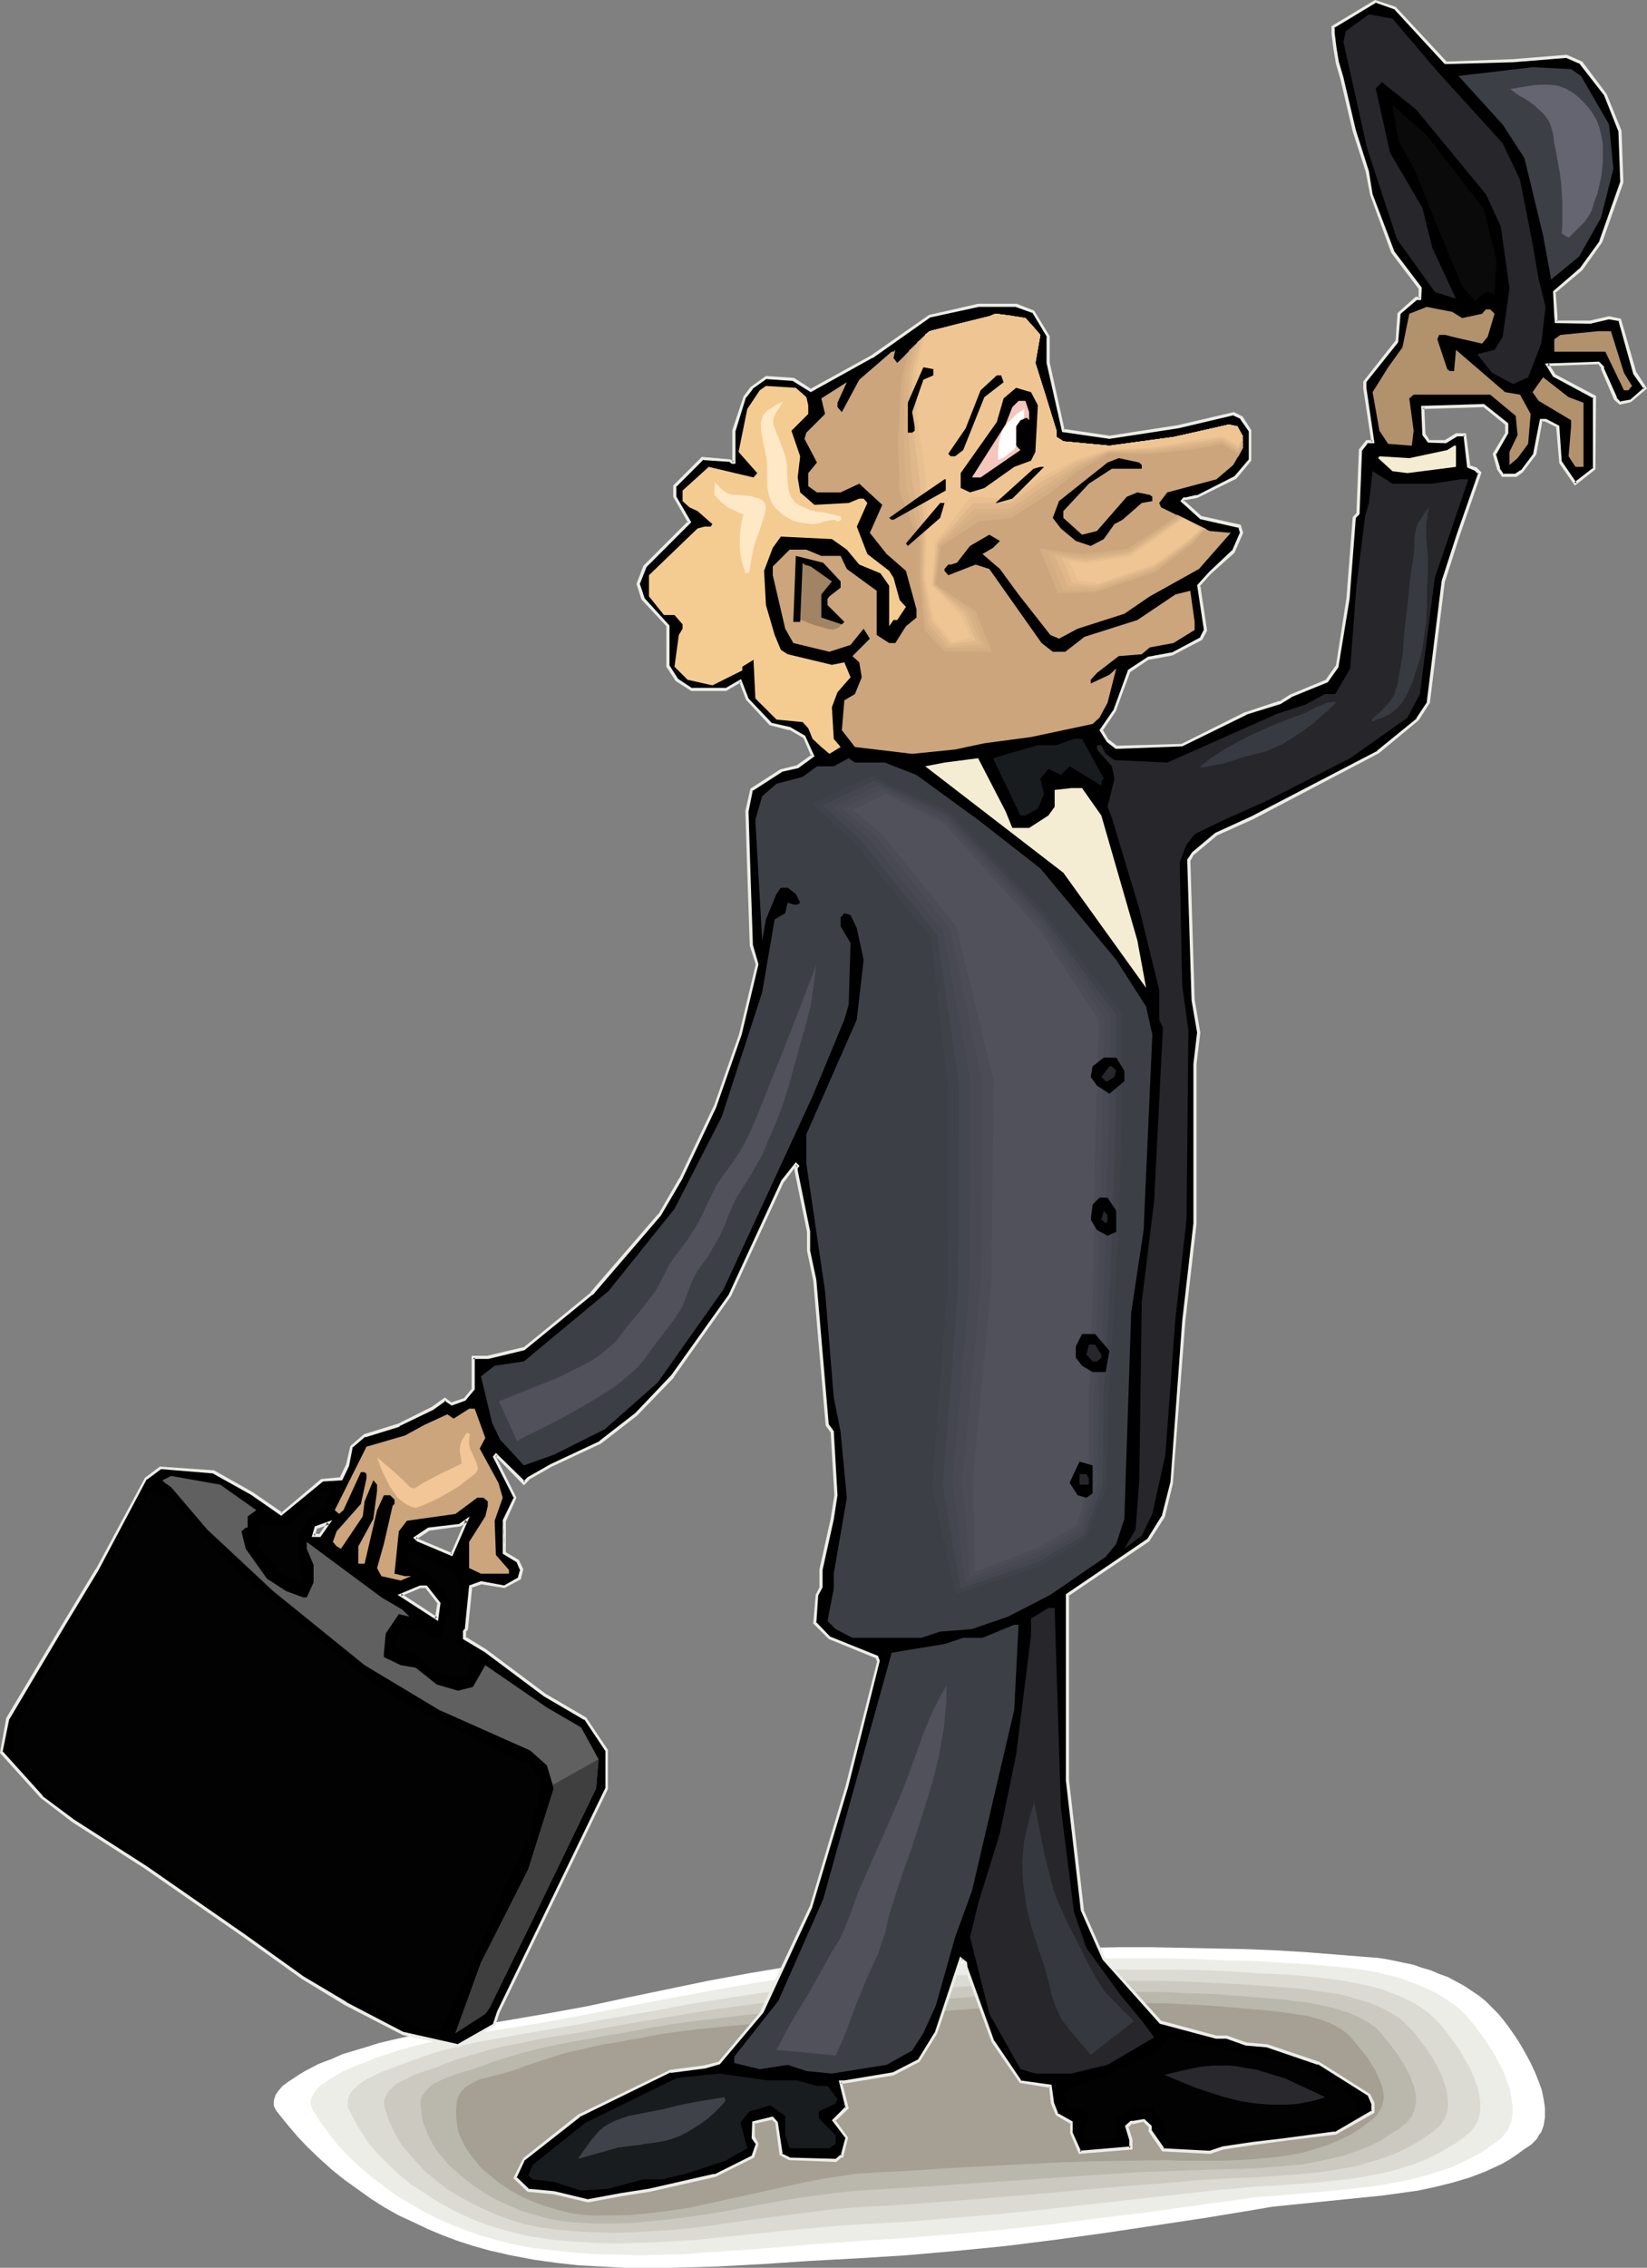 <?xml version="1.0" encoding="UTF-8" standalone="no"?>
<svg
   version="1.0"
   width="113.172mm"
   height="155.754mm"
   id="svg83"
   sodipodi:docname="Man with Briefcase 6.wmf"
   xmlns:inkscape="http://www.inkscape.org/namespaces/inkscape"
   xmlns:sodipodi="http://sodipodi.sourceforge.net/DTD/sodipodi-0.dtd"
   xmlns="http://www.w3.org/2000/svg"
   xmlns:svg="http://www.w3.org/2000/svg">
  <rect width="100%" height="100%" fill="#808080" stroke="none"/>
  <sodipodi:namedview
     id="namedview83"
     pagecolor="#ffffff"
     bordercolor="#000000"
     borderopacity="0.25"
     inkscape:showpageshadow="2"
     inkscape:pageopacity="0.0"
     inkscape:pagecheckerboard="0"
     inkscape:deskcolor="#d1d1d1"
     inkscape:document-units="mm" />
  <defs
     id="defs1">
    <pattern
       id="WMFhbasepattern"
       patternUnits="userSpaceOnUse"
       width="6"
       height="6"
       x="0"
       y="0" />
  </defs>
  <path
     style="fill:#ffffff;fill-opacity:1;fill-rule:evenodd;stroke:none"
     d="m 88.876,533.251 3.232,-0.97 3.232,-0.97 3.07,-0.97 3.393,-0.808 6.464,-1.454 6.625,-1.131 6.787,-0.97 6.787,-0.97 6.625,-1.131 6.625,-1.131 10.665,-1.939 10.504,-2.262 21.007,-4.363 10.504,-1.939 10.665,-1.778 5.171,-0.808 5.333,-0.646 5.333,-0.646 5.333,-0.323 15.998,-1.131 16.159,-0.646 16.321,-0.485 16.159,-0.323 h 8.08 l 7.918,0.162 8.08,0.162 8.08,0.162 8.08,0.323 8.08,0.485 8.08,0.646 8.08,0.646 2.262,0.162 2.262,0.323 2.424,0.485 2.262,0.485 2.424,0.485 2.262,0.808 2.262,0.646 2.262,0.97 2.262,0.808 2.101,1.131 2.101,1.131 1.939,1.293 1.939,1.293 1.778,1.454 1.616,1.616 1.616,1.616 1.454,1.778 1.454,1.939 1.454,2.101 1.454,2.262 1.293,2.262 1.293,2.424 1.131,2.424 0.97,2.424 0.808,2.262 0.485,2.424 0.323,2.262 v 2.262 l -0.162,0.97 -0.162,1.131 -0.646,1.778 -0.646,0.808 -0.485,0.97 -0.646,0.646 -0.808,0.808 -1.939,1.293 -1.778,1.293 -1.939,1.293 -1.939,1.131 -2.101,0.97 -2.101,0.97 -2.101,0.808 -2.101,0.808 -4.363,1.293 -4.525,1.131 -4.525,0.97 -4.686,0.646 -4.686,0.646 -4.848,0.485 -9.534,0.97 -9.534,0.97 -4.686,0.485 -4.686,0.808 -12.766,2.101 -12.927,1.939 -12.927,1.939 -12.927,1.778 -12.927,1.616 -13.089,1.293 -12.927,1.131 -13.089,0.808 -11.958,0.646 -11.958,0.808 -11.958,0.646 -5.979,0.162 -5.979,0.162 h -5.979 -5.979 l -5.979,-0.323 -5.979,-0.323 -5.817,-0.646 -5.817,-0.808 -5.979,-1.131 -5.656,-1.293 -4.04,-1.131 -4.04,-1.293 -3.878,-1.454 -3.878,-1.616 -3.717,-1.778 -3.878,-1.778 -3.717,-2.101 -3.555,-2.262 -3.393,-2.424 -3.393,-2.424 -3.232,-2.585 -3.232,-2.909 -3.07,-2.909 -2.747,-2.909 -2.747,-3.232 -2.585,-3.232 -0.323,-0.485 -0.323,-0.646 -0.162,-0.485 v -0.646 -0.485 l 0.162,-0.646 0.323,-0.97 0.808,-1.131 0.97,-1.131 1.293,-0.97 1.454,-0.97 1.454,-0.97 1.616,-0.97 3.393,-1.778 1.616,-0.646 1.778,-0.646 1.454,-0.646 z"
     id="path1" />
  <path
     style="fill:#edede8;fill-opacity:1;fill-rule:evenodd;stroke:none"
     d="m 97.925,534.059 3.07,-0.97 2.909,-0.97 5.979,-1.616 5.979,-1.293 6.141,-1.131 12.119,-1.939 6.141,-0.97 6.141,-1.131 20.037,-3.878 10.019,-1.939 9.857,-1.778 10.019,-1.778 9.857,-1.454 5.009,-0.646 5.009,-0.646 5.171,-0.485 5.009,-0.323 15.19,-1.131 15.351,-0.646 15.19,-0.646 15.19,-0.323 h 15.351 l 7.595,0.162 7.595,0.323 7.595,0.162 7.595,0.485 7.595,0.485 7.595,0.646 4.525,0.485 4.525,0.808 4.686,1.131 2.262,0.646 2.101,0.808 2.262,0.808 2.101,0.97 2.101,0.97 1.939,1.131 1.939,1.293 1.778,1.293 1.616,1.454 1.454,1.616 1.454,1.778 1.293,1.778 1.454,1.939 1.293,1.939 1.293,2.101 1.131,2.262 1.131,2.101 0.808,2.262 0.808,2.262 0.323,2.101 0.323,2.262 v 1.939 l -0.162,0.97 -0.162,0.97 -0.323,0.808 -0.323,0.808 -0.485,0.97 -0.646,0.646 -0.485,0.808 -0.808,0.646 -1.778,1.293 -1.778,1.293 -1.778,1.131 -1.939,0.97 -1.939,0.97 -1.939,0.97 -1.939,0.808 -2.101,0.646 -4.04,1.293 -4.363,1.131 -4.363,0.808 -4.363,0.808 -4.525,0.485 -4.525,0.485 -9.049,0.808 -9.049,0.808 -4.525,0.323 -4.363,0.646 -24.562,3.393 -12.119,1.454 -12.281,1.616 -12.281,1.293 -12.119,1.131 -12.443,0.97 -12.281,0.808 -11.311,0.808 -11.311,0.97 -11.311,0.808 -11.311,0.808 -5.656,0.162 -5.817,0.162 -5.656,-0.162 -5.656,-0.162 -5.656,-0.323 -5.656,-0.646 -5.656,-0.646 -5.656,-1.131 -3.717,-0.97 -3.878,-1.131 -3.717,-1.293 -3.717,-1.454 -3.717,-1.616 -3.717,-1.939 -3.393,-1.939 -3.555,-2.101 -3.232,-2.424 -3.232,-2.424 -3.07,-2.585 -2.747,-2.585 -2.747,-2.909 -2.424,-3.07 -2.262,-3.07 -1.939,-3.07 -0.323,-0.646 -0.162,-0.485 -0.162,-0.646 v -0.485 l 0.323,-1.131 0.485,-0.97 0.808,-1.131 0.97,-0.97 1.293,-0.808 1.293,-0.97 1.454,-0.808 1.616,-0.97 3.232,-1.454 3.07,-1.131 1.454,-0.646 z"
     id="path2" />
  <path
     style="fill:#dbdbd3;fill-opacity:1;fill-rule:evenodd;stroke:none"
     d="m 106.974,534.867 2.909,-0.97 2.747,-0.97 2.747,-0.808 2.747,-0.646 5.333,-1.293 5.494,-0.97 5.333,-0.97 5.494,-0.97 5.656,-0.97 2.909,-0.485 2.909,-0.485 4.686,-0.97 4.686,-0.808 9.534,-1.616 9.211,-1.778 9.372,-1.454 9.372,-1.454 9.372,-1.293 9.534,-1.131 9.534,-0.646 14.382,-0.97 14.382,-0.808 14.382,-0.646 14.22,-0.485 h 14.382 7.11 l 7.11,0.162 7.272,0.323 7.11,0.485 7.272,0.323 7.11,0.646 4.363,0.485 4.363,0.646 4.525,0.97 2.262,0.485 2.262,0.646 2.101,0.808 2.101,0.808 2.101,0.97 1.939,0.97 1.778,1.131 1.778,1.293 1.616,1.454 1.454,1.454 1.293,1.616 1.293,1.616 1.293,1.778 1.293,1.939 1.131,1.939 1.131,1.939 0.97,1.939 0.808,2.101 0.646,1.939 0.485,2.101 0.162,1.778 v 1.939 l -0.162,0.808 -0.162,0.808 -0.323,0.97 -0.323,0.646 -0.485,0.808 -0.485,0.646 -0.646,0.808 -0.808,0.646 -1.616,1.293 -1.616,1.131 -1.778,0.97 -1.778,1.131 -1.778,0.808 -1.778,0.97 -3.717,1.454 -4.04,1.293 -3.878,0.97 -4.201,0.808 -4.04,0.646 -4.201,0.485 -4.363,0.485 -8.564,0.646 -8.726,0.485 -4.201,0.485 -4.363,0.323 -23.108,2.585 -23.108,2.585 -11.473,1.131 -11.473,0.97 -11.635,0.97 -11.635,0.646 -5.333,0.323 -5.333,0.485 -10.665,0.97 -10.665,1.131 -10.665,1.131 -5.333,0.323 -5.494,0.323 -5.333,0.162 -5.333,0.162 -5.494,-0.162 -5.333,-0.323 -5.494,-0.485 -5.494,-0.808 -3.717,-0.808 -3.555,-0.97 -3.717,-1.131 -3.555,-1.293 -3.717,-1.616 -3.393,-1.778 -3.393,-1.939 -3.232,-2.101 -3.232,-2.101 -2.909,-2.424 -2.747,-2.585 -2.585,-2.585 -2.424,-2.747 -1.939,-3.07 -0.97,-1.454 -0.808,-1.454 -0.808,-1.616 -0.808,-1.616 -0.162,-0.485 v -0.646 -0.97 l 0.323,-1.131 0.485,-0.97 0.97,-0.97 0.97,-0.97 1.131,-0.808 1.293,-0.808 1.454,-0.646 1.454,-0.808 3.07,-1.131 2.909,-1.131 1.454,-0.485 z"
     id="path3" />
  <path
     style="fill:#ccc9c1;fill-opacity:1;fill-rule:evenodd;stroke:none"
     d="m 116.185,535.513 2.585,-0.97 2.585,-0.808 2.585,-0.646 2.424,-0.808 4.686,-1.131 4.848,-0.97 4.686,-0.97 4.848,-0.808 5.171,-0.808 2.585,-0.485 2.747,-0.485 9.049,-1.616 8.726,-1.454 8.726,-1.454 8.888,-1.293 8.564,-1.131 8.888,-0.97 8.888,-0.808 8.888,-0.646 13.574,-0.97 13.574,-0.808 13.412,-0.646 13.412,-0.485 13.251,-0.162 h 6.787 l 6.787,0.162 6.625,0.323 6.787,0.323 6.787,0.485 6.787,0.485 2.101,0.162 1.939,0.162 4.363,0.646 4.525,0.646 2.262,0.485 2.101,0.646 4.363,1.293 1.939,0.808 1.939,0.97 1.778,0.97 1.778,1.131 1.454,1.293 1.454,1.454 1.293,1.454 1.131,1.454 1.293,1.778 1.131,1.616 1.131,1.778 0.97,1.778 0.97,1.939 0.646,1.778 0.646,1.778 0.323,1.778 0.162,1.778 v 1.616 l -0.323,1.616 -0.323,0.646 -0.323,0.808 -0.485,0.646 -0.485,0.808 -0.485,0.485 -0.808,0.646 -1.454,1.131 -1.616,1.131 -1.616,0.97 -1.616,0.97 -3.555,1.778 -3.393,1.293 -3.717,1.131 -3.717,1.131 -3.878,0.646 -3.878,0.646 -3.878,0.485 -4.04,0.323 -8.241,0.646 -8.241,0.323 -8.241,0.485 -10.988,0.97 -10.827,0.808 -10.827,0.97 -10.665,0.97 -21.653,1.778 -10.827,0.808 -10.988,0.646 -5.009,0.323 -5.009,0.485 -10.019,1.293 -5.009,0.646 -5.009,0.646 -10.019,1.454 -5.009,0.646 -5.009,0.485 -5.171,0.323 -5.171,0.323 -5.171,0.162 -5.333,-0.162 -5.171,-0.323 -5.333,-0.485 -3.555,-0.485 -3.555,-0.808 -3.393,-0.97 -3.555,-1.293 -3.393,-1.454 -3.393,-1.616 -3.232,-1.778 -3.232,-1.939 -2.909,-2.262 -2.747,-2.262 -2.424,-2.585 -2.262,-2.585 -1.131,-1.293 -0.97,-1.454 -1.616,-2.909 -0.646,-1.454 -0.646,-1.454 -0.485,-1.616 -0.485,-1.454 -0.162,-1.293 0.162,-0.97 0.485,-0.97 0.646,-0.97 0.808,-0.808 0.97,-0.97 1.293,-0.646 1.293,-0.646 2.585,-1.293 2.909,-0.97 2.909,-0.97 1.131,-0.485 z"
     id="path4" />
  <path
     style="fill:#bab7ad;fill-opacity:1;fill-rule:evenodd;stroke:none"
     d="m 125.234,536.321 2.424,-0.97 2.424,-0.808 2.262,-0.646 2.101,-0.646 4.201,-1.131 4.201,-0.97 4.04,-0.808 4.201,-0.808 2.424,-0.323 2.262,-0.485 2.424,-0.485 2.585,-0.323 8.403,-1.616 8.241,-1.293 8.08,-0.97 8.08,-0.97 8.241,-0.808 8.08,-0.808 8.403,-0.646 8.403,-0.646 12.766,-0.808 12.604,-0.97 12.604,-0.646 12.443,-0.485 12.443,-0.162 h 6.302 6.141 l 6.302,0.323 6.302,0.162 6.302,0.485 6.464,0.485 1.939,0.162 1.939,0.162 2.101,0.162 2.101,0.323 4.363,0.485 4.525,0.97 2.101,0.485 2.101,0.646 1.939,0.646 1.939,0.808 1.778,0.97 1.616,0.97 1.616,1.131 1.293,1.454 2.262,2.747 2.262,3.07 0.97,1.616 0.97,1.616 0.808,1.616 0.646,1.616 0.646,1.616 0.323,1.616 0.162,1.454 -0.162,1.454 -0.323,1.454 -0.485,1.293 -0.485,0.646 -0.485,0.646 -0.485,0.646 -0.646,0.485 -1.454,1.131 -1.616,0.97 -2.909,1.939 -3.232,1.616 -3.393,1.293 -3.393,1.131 -3.393,0.808 -3.717,0.808 -3.555,0.646 -3.717,0.323 -3.717,0.323 -3.878,0.323 -3.878,0.162 -7.918,0.162 -7.918,0.323 -10.18,0.323 -10.18,0.646 -40.237,2.747 -10.18,0.646 -10.342,0.646 -4.686,0.323 -4.686,0.485 -4.686,0.646 -4.686,0.646 -9.372,1.616 -9.372,1.778 -4.686,0.808 -4.848,0.646 -4.848,0.646 -4.848,0.485 -4.848,0.485 -5.009,0.162 h -5.171 l -5.171,-0.323 -3.232,-0.323 -3.393,-0.646 -3.393,-0.97 -3.393,-0.97 -3.393,-1.454 -3.232,-1.454 -3.07,-1.778 -2.909,-1.939 -2.747,-2.101 -2.585,-2.262 -1.293,-1.131 -0.97,-1.293 -1.131,-1.293 -0.97,-1.293 -0.808,-1.293 -0.808,-1.454 -0.646,-1.293 -0.485,-1.454 -0.646,-1.454 -0.323,-1.454 -0.162,-1.616 -0.162,-1.454 v -1.131 l 0.323,-1.131 0.646,-0.97 0.646,-0.808 0.808,-0.808 0.97,-0.808 1.131,-0.485 1.293,-0.646 2.585,-0.97 2.747,-0.97 2.585,-0.646 1.131,-0.485 z"
     id="path5" />
  <path
     style="fill:#a5a093;fill-opacity:1;fill-rule:evenodd;stroke:none"
     d="m 134.283,537.129 2.424,-0.97 2.101,-0.646 1.939,-0.646 1.939,-0.646 3.555,-1.131 3.393,-0.808 3.555,-0.808 3.717,-0.808 1.939,-0.323 2.101,-0.323 2.262,-0.485 2.424,-0.323 3.878,-0.808 3.878,-0.646 7.595,-0.97 7.595,-0.808 7.433,-0.646 7.595,-0.646 7.595,-0.485 7.756,-0.323 7.918,-0.646 11.958,-0.808 11.635,-0.808 11.635,-0.808 11.473,-0.485 11.635,-0.323 5.817,-0.162 5.656,0.162 h 5.979 l 5.817,0.323 5.979,0.323 5.979,0.485 1.778,0.162 1.939,0.162 1.939,0.162 2.101,0.162 4.363,0.485 4.363,0.646 2.262,0.323 1.939,0.485 2.101,0.646 1.778,0.646 1.778,0.808 1.616,0.97 1.454,1.131 1.293,1.293 2.101,2.585 2.101,2.585 0.808,1.454 0.97,1.454 0.646,1.454 0.646,1.454 0.485,1.293 0.323,1.454 0.162,1.293 -0.162,1.293 -0.323,1.293 -0.646,1.131 -0.808,1.293 -0.485,0.485 -0.646,0.485 -2.747,2.101 -2.747,1.778 -3.07,1.454 -3.07,1.293 -3.07,0.97 -3.232,0.97 -3.393,0.646 -3.393,0.485 -3.393,0.323 -3.555,0.323 -3.555,0.162 -3.717,0.162 h -11.15 l -3.717,-0.162 -9.696,0.162 -9.534,0.162 -9.372,0.323 -9.211,0.485 -9.372,0.485 -9.372,0.485 -9.372,0.646 -9.696,0.485 -4.525,0.323 -4.363,0.646 -4.363,0.646 -4.201,0.808 -8.726,1.939 -8.726,1.939 -8.888,1.939 -4.525,0.97 -4.525,0.646 -4.848,0.646 -4.848,0.485 -4.848,0.162 h -5.009 l -3.232,-0.162 -3.232,-0.485 -3.07,-0.808 -3.393,-0.97 -3.07,-1.131 -3.232,-1.454 -2.909,-1.616 -2.909,-1.939 -2.424,-2.101 -1.293,-0.97 -1.131,-1.131 -0.97,-1.293 -0.97,-1.131 -0.97,-1.293 -0.808,-1.293 -0.646,-1.293 -0.646,-1.293 -0.485,-1.293 -0.323,-1.454 -0.162,-1.454 -0.162,-1.454 v -1.616 l 0.162,-1.454 0.162,-1.131 0.485,-1.131 0.485,-0.808 0.808,-0.808 0.97,-0.808 0.97,-0.485 1.131,-0.646 1.131,-0.485 2.585,-0.646 2.424,-0.646 2.424,-0.646 1.131,-0.323 z"
     id="path6" />
  <path
     style="fill:#000000;fill-opacity:1;fill-rule:evenodd;stroke:none"
     d="m 108.429,399.776 8.888,3.878 3.878,-8.888 -1.778,1.131 -8.08,1.131 -3.393,2.262 z M 375.38,16.321 l 17.614,-0.485 13.897,-1.131 3.717,1.616 6.302,8.241 3.717,9.372 0.485,13.25 -5.333,15.513 -5.171,7.11 -6.948,5.979 0.485,6.302 v 1.454 h 8.726 l 5.009,-0.97 2.747,0.485 3.878,13.735 2.747,3.878 -3.878,3.393 -2.747,0.485 -1.131,-1.131 -3.393,-7.595 v -0.485 l -0.97,-1.131 -13.251,0.485 1.778,2.747 10.342,5.656 v 18.583 l -4.848,3.878 -3.878,-5.494 -0.646,-9.372 -3.232,-1.616 h -1.131 l -1.616,8.726 -3.393,4.525 -1.616,1.131 h -3.393 l -1.131,-1.778 -0.97,-3.878 3.232,-5.494 v -2.101 l -5.979,-5.009 -15.998,0.485 0.485,7.272 1.131,1.616 h 4.363 l 2.747,-1.616 h 2.262 l 0.97,8.241 1.778,0.485 1.131,1.131 -5.494,15.998 -3.878,12.119 -3.878,31.51 -2.909,4.363 -10.18,8.403 -32.642,17.129 -9.372,4.201 -6.141,5.009 -1.131,1.616 1.131,36.52 1.616,8.403 -1.131,8.08 v 41.367 l -2.747,25.37 -3.232,42.014 -2.262,8.726 -3.717,6.14 -21.169,14.22 v 48.154 l 3.878,33.611 5.656,12.766 14.867,16.482 14.382,3.878 h 2.585 l 5.009,1.616 5.656,0.485 13.251,4.525 13.089,8.241 0.97,2.262 v 2.101 l -9.696,5.656 -13.251,1.616 -8.241,1.131 -7.756,1.131 -3.393,1.131 -12.119,-0.808 -3.393,-4.848 v -1.131 l -1.616,-1.616 -2.585,0.646 h -0.646 l -1.131,0.97 1.131,3.393 v 2.262 l -13.412,1.131 -2.101,-5.009 v -2.747 l -3.878,-2.262 -0.97,-2.747 -0.646,-4.525 -7.756,-1.131 -7.11,-10.503 -7.11,-19.229 v -1.131 l -1.293,-0.97 -6.464,19.229 -4.363,7.11 -6.625,3.393 -12.766,2.101 h -0.97 l 1.616,6.787 -3.393,3.232 3.393,4.525 -1.293,4.848 h -0.323 l -1.293,1.131 -11.958,-0.485 -2.262,-1.131 -1.131,-8.241 -0.97,-1.131 -5.009,1.131 v 3.878 l 0.97,1.616 -0.97,3.232 -10.019,5.009 -17.129,3.878 -7.11,1.131 -8.726,1.616 -8.888,-2.262 -6.625,-0.485 -3.393,-3.393 2.262,-4.848 14.22,-11.15 23.754,-11.635 8.888,-1.131 3.878,-0.97 11.15,-13.25 12.604,-27.147 9.372,-31.349 8.241,-32.641 -0.485,-0.97 -12.281,-5.009 -3.878,-3.878 0.646,-7.272 1.131,-2.101 v -4.363 l 2.747,-13.25 0.97,-6.14 -0.97,-16.482 -1.131,-1.778 -3.393,-37.489 -1.616,-7.756 v -4.848 l -3.232,-15.998 v -0.485 l 0.485,-0.646 -0.485,-0.485 -3.393,4.363 -13.735,29.733 -14.867,21.007 -9.372,9.857 -9.372,7.272 -12.766,5.979 -5.979,3.393 -1.131,1.131 -7.272,-7.272 -0.323,0.646 5.333,10.503 -2.747,5.979 v 8.403 l 3.393,2.101 0.97,2.262 -0.646,2.262 -3.717,2.101 -6.141,-1.131 -2.747,1.131 -0.97,10.988 -0.485,0.646 v 1.616 l 5.333,3.393 15.513,11.473 10.504,6.14 5.494,8.241 v 9.857 l -28.117,58.011 -0.97,3.393 -9.534,5.332 -14.382,-3.232 -14.867,-7.756 -10.988,-6.625 -15.513,-10.988 -25.37,-17.613 -18.745,-12.119 -8.241,-6.14 -10.504,-11.635 1.778,-8.726 14.705,-24.885 8.403,-13.735 12.604,-23.754 3.878,-2.747 13.897,1.131 9.696,5.494 7.756,5.333 10.504,-8.726 5.009,-0.485 1.778,-3.393 0.97,-4.848 3.393,-2.909 8.888,-2.747 8.726,-4.201 3.232,-2.424 1.778,1.293 3.393,-1.293 2.101,-2.585 v -8.241 h 3.878 l 9.372,-2.262 17.614,-14.382 17.614,-20.36 5.494,-9.372 8.888,-18.745 6.625,-18.745 4.363,-18.26 -1.454,-5.009 -0.646,-19.229 -0.485,-15.513 1.131,-5.494 7.595,-5.009 4.363,-1.131 3.878,-2.747 -2.101,-4.848 -3.878,-2.262 -5.009,-1.131 -5.979,-6.625 -1.778,-4.525 -3.878,2.262 h -8.726 l -3.878,-2.585 -2.262,-3.393 v -10.503 l -6.625,-7.11 -1.131,-3.878 1.616,-4.525 11.635,-11.635 -3.878,-6.464 v -2.747 l 7.272,-7.272 7.11,0.646 0.646,0.485 h 0.485 v -8.241 l 2.747,-8.726 1.778,-2.424 3.717,-2.747 7.11,0.646 4.525,2.747 15.836,-8.726 15.028,-10.503 12.604,-2.909 h 9.857 l 4.525,1.778 3.878,6.464 v 6.787 l 3.878,17.613 11.958,1.616 17.775,-2.747 14.382,-3.232 2.101,0.97 2.262,3.393 v 7.756 l -3.878,4.363 -9.857,5.009 -2.747,0.485 h -0.646 l -0.485,0.646 4.848,4.363 10.019,2.262 0.485,1.616 -2.101,4.848 -6.141,5.656 -2.747,3.232 1.616,11.473 -1.131,2.262 -7.595,4.04 -5.979,0.97 -5.009,3.232 -3.878,10.503 -3.393,5.009 1.616,2.747 2.262,1.616 17.129,-0.485 16.482,-8.241 8.888,-2.747 2.747,-1.778 9.372,-3.878 2.747,-3.717 2.909,-17.613 1.454,-21.007 1.131,-1.131 0.646,-16.482 1.616,-2.262 h 1.454 l -1.939,-13.897 v -1.454 l 8.241,-10.665 0.485,-7.11 4.525,-3.878 h 0.97 v -2.747 l -7.11,-9.372 -5.494,-15.028 -1.131,-5.817 -3.393,-10.665 -3.232,-13.735 -1.131,-3.878 -0.485,-3.878 -0.485,-3.878 V 6.948 l 10.988,-6.625 4.848,1.778 z M 81.443,398.645 h 1.616 l 2.262,-3.232 -3.232,1.131 z m 32.642,17.613 -3.393,-4.363 h -1.616 l -5.009,2.101 9.372,6.14 z"
     id="path7" />
  <path
     style="fill:#edede8;fill-opacity:1;fill-rule:evenodd;stroke:none"
     d="m 108.267,400.1 9.211,3.878 4.525,-10.342 -2.747,1.939 h 0.162 l -8.241,0.97 -3.878,2.585 0.97,0.97 0.485,-0.646 -0.646,-0.485 v 0.646 l 3.393,-2.262 h -0.162 l 8.241,-1.131 1.778,-1.131 -0.485,-0.485 -3.878,8.888 0.485,-0.323 -8.888,-3.717 h 0.162 z"
     id="path8" />
  <path
     style="fill:#edede8;fill-opacity:1;fill-rule:evenodd;stroke:none"
     d="m 375.218,16.644 17.775,-0.485 v 0 l 13.897,-1.131 h -0.162 l 3.717,1.616 h -0.162 l 6.302,8.08 v 0 l 3.717,9.372 v -0.162 l 0.485,13.25 v 0 l -5.494,15.513 0.162,-0.162 -5.171,7.11 0.162,-0.162 -7.11,6.14 0.323,6.464 v 0 l 0.162,1.778 9.211,0.162 4.848,-1.131 v 0 l 2.747,0.485 -0.323,-0.162 3.878,13.897 2.747,3.878 0.162,-0.485 -3.878,3.393 0.162,-0.162 -2.747,0.485 0.323,0.162 -1.131,-1.131 h 0.162 l -3.393,-7.595 v 0.162 -0.646 l -1.293,-1.293 -14.059,0.485 2.101,3.393 10.504,5.656 -0.162,-0.323 v 18.583 l 0.162,-0.323 -5.009,3.878 0.646,0.162 -3.878,-5.656 v 0.162 l -0.646,-9.372 -3.393,-1.778 h -1.616 l -1.778,9.049 0.162,-0.162 -3.393,4.525 v -0.162 l -1.454,0.97 h 0.162 -3.393 l 0.323,0.162 -1.131,-1.616 h 0.162 l -1.131,-3.717 v 0.323 l 3.232,-5.656 v -2.585 l -6.302,-5.009 -16.321,0.485 0.323,7.595 1.454,1.939 4.686,0.162 2.909,-1.778 h -0.323 2.262 l -0.323,-0.323 0.97,8.403 1.939,0.808 -0.162,-0.162 1.131,1.131 v -0.485 l -5.656,16.159 -3.878,11.958 -3.878,31.51 0.162,-0.162 -2.909,4.363 h 0.162 l -10.342,8.403 h 0.162 l -32.642,16.967 -9.534,4.363 -5.979,5.009 -1.293,1.939 1.131,36.52 v 0 l 1.454,8.403 v -0.162 l -0.97,8.241 v 41.367 0 l -2.909,25.37 -3.07,42.014 v -0.162 l -2.262,8.888 v -0.162 l -3.717,5.979 v 0 l -21.169,14.382 v 48.316 0 l 3.878,33.773 5.656,12.766 14.867,16.644 14.543,3.878 h 2.747 v 0 l 5.009,1.778 5.656,0.485 h -0.162 l 13.251,4.525 v -0.162 l 13.089,8.241 -0.162,-0.162 0.97,2.262 v -0.162 2.101 l 0.162,-0.323 -9.696,5.656 v -0.162 l -13.251,1.778 -8.241,0.97 -7.595,1.131 -3.393,1.131 v 0 l -12.119,-0.646 0.485,0.162 -3.393,-4.848 v 0.162 -1.293 l -1.939,-1.778 -2.909,0.485 h 0.162 -0.808 l -1.454,1.293 1.131,3.717 v -0.162 2.262 l 0.323,-0.485 -13.251,1.131 0.485,0.323 -2.262,-5.009 v 0.162 -3.07 l -4.04,-2.262 0.323,0.323 -1.131,-2.909 v 0 l -0.646,-4.686 -8.08,-1.131 0.323,0.162 -7.11,-10.503 v 0.162 l -6.948,-19.229 v 0 l -0.162,-1.293 -1.778,-1.454 -6.625,19.876 V 527.595 l -4.363,7.11 0.162,-0.162 -6.625,3.393 v 0 l -12.604,2.101 v 0 h -1.454 l 1.778,7.272 v -0.485 l -3.555,3.555 3.555,4.686 v -0.323 l -1.293,4.848 0.323,-0.323 -0.485,0.162 -1.293,1.131 0.162,-0.162 -11.958,-0.323 h 0.162 l -2.262,-1.131 0.323,0.323 -1.293,-8.403 -1.293,-1.454 -5.333,1.293 -0.162,4.363 1.131,1.616 v -0.323 l -1.131,3.232 0.323,-0.162 -10.019,5.009 v -0.162 l -16.967,3.878 v 0 l -7.272,1.131 -8.726,1.616 h 0.162 l -8.726,-2.101 v 0 l -6.787,-0.646 0.323,0.162 -3.393,-3.232 v 0.323 l 2.262,-4.848 v 0.162 l 14.22,-11.15 h -0.162 l 23.754,-11.635 v 0.162 l 8.726,-1.131 h 0.162 l 3.878,-1.131 11.311,-13.412 12.604,-27.147 v 0 l 9.372,-31.349 8.241,-32.803 -0.485,-1.293 -12.443,-5.009 0.162,0.162 -3.878,-4.04 0.162,0.323 0.485,-7.11 v 0 l 1.131,-2.101 v -4.525 0 l 2.909,-13.089 0.97,-6.302 -0.97,-16.644 -1.293,-1.778 v 0.162 l -3.232,-37.651 -1.616,-7.595 v 0 -5.009 l -3.232,-15.836 v 0 -0.485 l -0.162,0.162 0.646,-0.808 -0.97,-0.97 -3.717,4.686 -13.735,29.733 v 0 l -14.867,20.845 v 0 l -9.372,9.857 v 0 l -9.372,7.272 h 0.162 l -12.766,5.979 -5.979,3.393 -1.131,1.131 h 0.485 l -7.595,-7.433 -0.808,0.97 5.494,10.827 v -0.323 l -2.909,5.979 0.646,8.241 0.162,0.323 v -8.403 0.162 l 2.747,-6.14 -5.333,-10.665 v 0.323 l 0.323,-0.646 -0.485,0.162 7.433,7.595 1.454,-1.454 h -0.162 l 5.979,-3.393 12.766,-5.979 9.372,-7.272 v 0 l 9.534,-9.857 v -0.162 l 14.867,-21.007 13.735,-29.733 v 0.162 l 3.393,-4.525 -0.485,0.162 0.485,0.485 v -0.485 l -0.646,0.646 v 0.808 l 3.232,15.836 v 0 4.848 l 1.616,7.756 3.232,37.651 1.293,1.778 v -0.162 l 0.97,16.482 v 0 l -0.97,6.14 -2.909,13.089 v 4.525 l 0.162,-0.162 -1.131,2.262 -0.646,7.433 4.04,4.04 12.281,5.009 -0.162,-0.162 0.485,1.131 v -0.323 l -8.241,32.48 -9.372,31.51 v -0.162 L 197.466,522.101 h 0.162 l -11.15,13.25 0.162,-0.162 -3.878,0.97 v 0 l -8.726,1.131 -23.916,11.635 -14.22,11.311 -2.585,5.171 3.717,3.555 6.787,0.646 v 0 l 8.888,2.101 8.726,-1.616 7.272,-1.131 v 0 l 17.129,-3.878 10.019,-5.009 1.131,-3.555 -0.97,-1.939 v 0.323 -3.878 l -0.323,0.323 5.009,-1.131 h -0.323 l 1.131,0.97 -0.162,-0.162 1.131,8.403 2.424,1.293 12.281,0.485 1.293,-1.131 h -0.162 0.646 l 1.293,-5.171 -3.393,-4.686 v 0.485 l 3.555,-3.393 -1.778,-6.948 -0.323,0.485 h 0.97 v 0 l 12.766,-2.101 6.787,-3.555 4.525,-7.272 6.625,-19.391 -0.646,0.323 1.293,0.97 -0.162,-0.323 v 1.293 l 7.11,19.391 7.272,10.503 7.918,1.293 -0.323,-0.485 0.485,4.525 1.293,3.07 3.878,2.262 -0.162,-0.323 v 2.747 l 2.262,5.333 13.897,-1.131 v -2.585 l -1.131,-3.555 v 0.485 l 1.131,-1.131 -0.323,0.162 h 0.646 l 2.747,-0.646 h -0.323 l 1.616,1.616 -0.162,-0.323 v 1.293 l 3.555,5.171 12.443,0.646 3.393,-1.131 v 0 l 7.595,-1.131 8.241,-1.131 13.412,-1.616 10.019,-5.656 v -2.585 l -1.131,-2.262 -13.251,-8.403 -13.412,-4.525 -5.494,-0.485 v 0 l -5.009,-1.778 h -2.747 v 0 l -14.382,-3.878 0.162,0.162 -14.867,-16.482 0.162,0.162 -5.656,-12.766 0.162,0.162 -3.878,-33.773 v 0.162 -48.154 l -0.162,0.323 21.007,-14.22 4.04,-6.302 2.101,-8.726 v -0.162 l 3.232,-42.014 2.909,-25.208 v -0.162 -41.367 0 l 0.97,-8.08 -1.454,-8.564 v 0.162 l -1.131,-36.52 v 0.323 l 0.97,-1.778 v 0.162 l 5.979,-5.009 v 0 l 9.372,-4.201 32.642,-17.129 10.342,-8.564 2.909,-4.525 3.878,-31.51 v 0.162 l 3.878,-12.119 5.656,-16.321 -1.293,-1.293 -1.939,-0.646 0.323,0.323 -1.131,-8.564 h -2.585 l -2.909,1.778 h 0.162 -4.363 l 0.323,0.162 -1.131,-1.778 v 0.323 l -0.323,-7.272 -0.485,0.485 15.998,-0.485 -0.323,-0.162 5.979,4.848 -0.162,-0.162 v 2.101 l 0.162,-0.162 -3.393,5.656 1.131,4.04 1.293,1.939 h 3.717 l 1.616,-1.131 3.555,-4.686 1.616,-8.888 -0.323,0.323 h 1.131 -0.162 l 3.232,1.616 -0.323,-0.162 0.808,9.372 4.04,5.817 5.333,-4.201 0.162,-19.068 -10.665,-5.656 0.162,0.162 -1.778,-2.909 -0.323,0.646 13.251,-0.485 -0.162,-0.162 0.97,1.293 -0.162,-0.323 v 0.485 l 3.393,7.918 1.454,1.293 2.909,-0.646 4.201,-3.555 -2.747,-4.201 v 0.162 l -4.04,-14.058 -3.07,-0.646 -5.009,1.131 v 0 h -8.726 l 0.323,0.323 v -1.454 -0.162 l -0.485,-6.14 -0.162,0.323 7.11,-5.979 5.171,-7.272 5.494,-15.513 -0.485,-13.412 -3.878,-9.534 -6.302,-8.403 -4.04,-1.778 -13.897,1.131 v 0 l -17.614,0.646 h 0.323 z"
     id="path9" />
  <path
     style="fill:#edede8;fill-opacity:1;fill-rule:evenodd;stroke:none"
     d="m 130.567,394.606 v 8.726 l 3.717,2.262 -0.162,-0.162 0.97,2.262 v -0.323 l -0.646,2.262 0.162,-0.162 -3.717,2.101 h 0.162 l -6.141,-1.131 -3.07,1.131 -1.131,11.311 0.162,-0.323 -0.646,0.808 v 2.101 l 5.656,3.393 15.351,11.473 10.504,6.14 v -0.162 l 5.494,8.241 v -0.162 9.857 -0.162 l -28.117,58.011 v 0 l -1.131,3.393 0.162,-0.162 -9.372,5.333 h 0.323 l -14.382,-3.232 v 0 L 89.845,519.677 H 90.007 L 78.857,513.052 63.506,502.064 38.136,484.45 19.23,472.331 l -8.241,-6.14 h 0.162 L 0.646,454.556 v 0.323 l 1.778,-8.726 v 0.162 L 17.129,421.591 25.532,407.694 v 0 L 38.136,383.94 v 0.162 l 3.717,-2.747 h -0.162 l 13.735,1.131 h -0.162 l 9.857,5.494 v 0 l 7.918,5.494 10.827,-8.888 h -0.162 l 5.171,-0.323 1.778,-3.717 0.97,-5.009 -0.162,0.323 3.393,-2.909 v 0.162 l 8.888,-2.747 v -0.162 l 8.726,-4.201 v 0 l 3.393,-2.424 h -0.485 l 1.939,1.293 3.555,-1.293 2.424,-2.909 v -8.241 l -0.485,0.323 h 4.04 l 9.372,-2.262 17.614,-14.382 h 0.162 l 17.614,-20.522 5.494,-9.372 v 0 l 8.888,-18.745 v 0 l 6.625,-18.906 4.363,-18.26 -1.454,-5.009 v 0 l -0.646,-19.229 -0.485,-15.513 v 0.162 l 1.131,-5.656 -0.162,0.323 7.756,-5.009 h -0.162 l 4.363,-0.97 4.201,-3.07 -2.424,-5.333 -3.878,-2.262 -5.009,-1.131 h 0.162 l -6.141,-6.464 0.162,0.162 -1.939,-5.009 -4.201,2.424 0.162,-0.162 h -8.726 l 0.162,0.162 -3.878,-2.585 0.162,0.162 -2.262,-3.555 v 0.323 -10.665 l -6.625,-7.272 0.162,0.162 -1.293,-3.878 v 0.323 l 1.778,-4.525 -0.162,0.162 11.796,-11.796 -4.04,-6.948 0.162,0.323 v -2.747 l -0.162,0.323 7.272,-7.272 -0.323,0.162 7.11,0.485 -0.323,-0.162 0.808,0.646 h 0.97 v -8.564 0.162 l 2.747,-8.888 v 0.162 l 1.778,-2.262 h -0.162 l 3.878,-2.747 -0.323,0.162 7.11,0.485 h -0.162 l 4.686,2.909 15.998,-8.888 h 0.162 L 241.581,82.411 v 0 l 12.604,-2.747 h -0.162 9.857 -0.162 l 4.525,1.616 -0.162,-0.162 3.878,6.464 -0.162,-0.162 v 6.787 l 4.04,17.937 12.281,1.778 17.937,-2.747 v 0 l 14.382,-3.393 h -0.323 l 2.101,0.97 h -0.162 l 2.262,3.232 v -0.162 7.756 -0.323 l -3.717,4.363 v 0 l -9.857,5.009 v -0.162 l -2.747,0.646 h 0.162 -0.808 l -0.808,0.97 5.171,4.686 10.019,2.262 -0.162,-0.323 0.485,1.778 v -0.323 l -2.101,4.848 v -0.162 l -5.979,5.656 -3.07,3.393 1.778,11.796 v -0.323 l -1.131,2.262 0.162,-0.162 -7.595,4.04 0.162,-0.162 -6.141,1.131 -5.171,3.393 -3.878,10.665 v -0.162 l -3.555,5.171 1.939,3.07 2.262,1.778 17.29,-0.646 16.806,-8.241 h -0.162 l 8.888,-2.747 2.909,-1.778 h -0.162 l 9.534,-3.878 2.747,-3.878 2.909,-17.775 1.616,-21.007 -0.162,0.162 1.131,-1.131 0.646,-16.644 v 0.162 l 1.616,-2.101 -0.323,0.162 h 1.939 l -2.101,-14.382 v 0 -1.454 l -0.162,0.162 8.403,-10.503 0.646,-7.433 -0.162,0.162 4.363,-3.717 h -0.162 1.293 l 0.162,-3.232 -7.11,-9.372 v 0 l -5.656,-14.866 v 0 l -0.97,-5.979 v 0 l -3.393,-10.665 -3.232,-13.735 -1.131,-3.878 v 0.162 l -0.646,-3.878 -0.485,-3.878 v 0 -1.616 l -0.162,0.323 10.988,-6.625 h -0.323 l 5.009,1.778 -0.162,-0.162 13.251,14.382 0.485,-0.646 L 362.452,1.778 357.12,0 345.808,6.787 v 1.778 0.162 l 0.485,3.878 0.646,3.878 v 0 l 1.131,3.878 3.232,13.735 3.393,10.503 v 0 l 1.131,5.979 v 0 l 5.494,15.028 7.11,9.372 v -0.162 2.747 l 0.323,-0.485 h -1.131 l -4.686,4.201 -0.485,7.272 v -0.162 l -8.403,10.665 v 1.616 0.162 l 2.101,13.897 0.323,-0.485 h -1.616 l -1.939,2.424 -0.646,16.644 0.162,-0.323 -1.131,1.293 -1.616,21.007 -2.747,17.613 v -0.162 l -2.747,3.878 0.162,-0.162 -9.372,3.878 v 0 l -2.747,1.778 v -0.162 l -8.726,2.909 h -0.162 l -16.482,8.241 h 0.162 l -17.129,0.485 h 0.162 l -2.101,-1.616 v 0.162 l -1.616,-2.747 v 0.323 l 3.393,-5.009 3.878,-10.503 -0.162,0.323 5.009,-3.393 -0.162,0.162 6.141,-1.131 7.756,-4.04 1.293,-2.424 -1.778,-11.796 -0.162,0.323 2.909,-3.232 6.141,-5.494 2.262,-5.171 -0.646,-2.101 -10.18,-2.262 0.162,0.162 -4.848,-4.363 v 0.485 l 0.485,-0.646 -0.323,0.162 h 0.646 l 2.747,-0.485 10.18,-5.009 3.878,-4.686 v -7.918 l -2.262,-3.555 -2.262,-1.131 -14.543,3.393 v 0 l -17.775,2.747 h 0.162 l -12.119,-1.778 0.323,0.323 -3.878,-17.613 v 0.162 -6.948 l -4.04,-6.625 -4.525,-1.778 h -10.019 l -12.766,2.909 -15.028,10.503 v 0 l -15.836,8.726 h 0.323 l -4.525,-2.909 -7.272,-0.485 -4.04,2.909 -1.778,2.424 -2.909,8.726 v 8.403 l 0.485,-0.485 h -0.485 l 0.162,0.162 -0.646,-0.485 -7.433,-0.646 -7.433,7.433 v 2.909 l 3.878,6.787 v -0.485 l -11.635,11.635 -1.778,4.686 1.293,4.04 6.625,7.11 -0.162,-0.162 v 10.503 l 2.424,3.717 4.04,2.585 h 9.049 l 3.878,-2.262 -0.485,-0.162 1.778,4.686 6.141,6.625 5.009,1.293 v -0.162 l 3.878,2.262 -0.162,-0.162 2.101,4.848 0.162,-0.485 -3.878,2.747 h 0.162 l -4.525,1.131 -7.756,5.009 -1.293,5.817 0.485,15.513 0.646,19.391 1.616,5.009 v -0.323 l -4.363,18.26 -6.625,18.906 v -0.162 l -8.888,18.745 v -0.162 l -5.494,9.534 v -0.162 l -17.614,20.36 h 0.162 l -17.614,14.382 0.162,-0.162 -9.534,2.262 h 0.162 -4.201 v 8.726 l 0.162,-0.323 -2.262,2.747 0.162,-0.162 -3.393,1.131 0.323,0.162 -1.939,-1.454 -3.393,2.424 v 0 l -8.726,4.363 v 0 l -8.888,2.747 -3.555,3.07 -1.131,5.009 v -0.162 l -1.616,3.393 0.323,-0.162 -5.171,0.485 -10.504,8.888 0.485,-0.162 -7.756,-5.333 v 0 l -10.019,-5.656 -14.059,-0.97 -3.878,2.909 -12.766,23.754 v -0.162 L 16.482,421.106 1.616,445.991 0,455.041 l 10.504,11.635 8.241,6.302 18.906,12.119 25.37,17.613 15.351,10.988 11.15,6.787 v 0 l 15.028,7.756 14.543,3.232 9.534,-5.656 1.131,-3.393 v 0 l 28.117,-58.011 v -10.18 l -5.656,-8.403 -10.504,-6.14 -15.351,-11.473 -5.494,-3.393 0.162,0.323 v -1.616 l -0.162,0.162 0.646,-0.646 1.131,-11.15 -0.323,0.323 2.747,-0.97 h -0.162 l 6.141,0.97 4.201,-2.262 0.646,-2.585 -1.131,-2.424 -3.555,-2.101 z"
     id="path10" />
  <path
     style="fill:#edede8;fill-opacity:1;fill-rule:evenodd;stroke:none"
     d="m 80.958,398.968 h 2.262 l 3.07,-4.363 -4.525,1.616 -0.808,2.747 0.808,-0.162 0.646,-2.262 -0.162,0.323 3.232,-1.131 -0.485,-0.485 -2.262,3.232 0.323,-0.323 h -1.616 l 0.323,0.646 z"
     id="path11" />
  <path
     style="fill:#edede8;fill-opacity:1;fill-rule:evenodd;stroke:none"
     d="m 114.408,416.097 -3.555,-4.525 h -1.778 l -5.817,2.424 10.504,6.787 0.646,-4.686 h -0.808 l -0.646,4.04 0.646,-0.323 -9.372,-6.14 v 0.646 l 5.009,-2.101 h -0.162 1.616 l -0.323,-0.162 3.393,4.363 -0.162,-0.323 z"
     id="path12" />
  <path
     style="fill:#26262b;fill-opacity:1;fill-rule:evenodd;stroke:none"
     d="m 373.764,19.068 16.482,18.098 4.525,9.534 3.232,16.482 1.616,9.372 1.778,7.11 -1.131,9.534 -3.393,8.726 -3.878,1.778 -5.494,-2.909 -3.878,-4.848 4.525,-1.131 2.101,-3.393 1.778,-12.604 -2.262,-15.998 -3.878,-8.403 -18.098,-21.976 -8.888,-7.11 -1.616,1.616 3.717,16.644 8.403,14.382 2.585,10.342 6.141,13.25 -5.494,-1.778 -9.857,-13.735 -7.756,-23.592 -6.141,-27.632 0.646,-2.747 5.979,-4.363 6.141,1.131 z"
     id="path13" />
  <path
     style="fill:#3d3f47;fill-opacity:1;fill-rule:evenodd;stroke:none"
     d="m 410.607,19.714 7.272,12.604 1.131,11.473 -3.232,12.766 -5.656,10.019 -7.272,5.979 -2.101,-11.473 -4.848,-20.037 -5.656,-8.726 -11.473,-12.604 19.23,-2.262 10.019,0.485 z"
     id="path14" />
  <path
     style="fill:#0a0a0a;fill-opacity:1;fill-rule:evenodd;stroke:none"
     d="m 385.398,54.295 3.232,13.412 -0.485,7.595 v 1.131 l -1.778,-0.646 -1.454,0.646 -1.778,1.778 -3.393,-3.878 -7.11,-17.129 -5.494,-13.735 -3.878,-6.625 -1.616,-9.534 8.888,7.756 z"
     id="path15" />
  <path
     style="fill:#b2916d;fill-opacity:1;fill-rule:evenodd;stroke:none"
     d="m 379.743,82.573 5.171,-1.131 0.97,-1.131 h 1.131 l 1.131,1.131 -1.778,5.979 -1.454,1.778 -7.756,-1.778 -1.778,-0.485 h -1.616 l -0.485,1.131 2.585,7.756 0.646,0.485 h 1.131 l 0.485,-5.494 12.766,10.988 3.878,0.646 2.747,5.009 -0.646,7.756 -2.747,3.717 -2.101,1.778 v -3.393 l 2.101,-4.363 -0.485,-5.009 -6.625,-5.494 h -19.876 l -1.131,0.97 1.131,8.403 -0.485,3.878 -6.141,-0.485 -2.262,-3.393 -1.778,-10.019 4.04,-6.464 3.717,-5.171 1.778,-8.726 4.525,-1.778 6.625,1.293 z"
     id="path16" />
  <path
     style="fill:#cca57c;fill-opacity:1;fill-rule:evenodd;stroke:none"
     d="m 270.183,86.936 -1.293,7.272 5.494,17.613 v 1.616 l 1.778,1.131 11.958,1.131 16.644,-2.262 14.382,-3.232 2.262,0.485 1.454,5.494 -2.585,4.525 -4.363,3.717 -12.766,3.393 -2.101,2.747 0.485,1.131 12.604,6.14 5.494,0.485 -8.241,9.372 -12.766,7.11 -6.625,4.525 -12.119,3.878 -4.848,2.585 -2.262,-0.97 -8.241,-10.503 -4.848,-6.625 -4.525,-3.878 2.747,-1.616 1.778,-1.778 -2.747,-1.616 -5.009,2.909 -3.393,4.363 -1.616,0.485 h -0.646 l -0.97,1.131 v 0.485 l 0.97,1.131 7.11,-2.747 3.555,1.131 13.574,19.229 2.909,2.262 h 3.232 l 5.009,-3.878 13.735,-4.363 9.857,-6.625 3.878,-0.97 1.131,8.08 v 2.101 l -5.494,3.393 -6.141,1.131 -2.101,1.778 -5.979,0.485 -5.656,4.363 -1.616,1.778 v 0.97 l 4.848,-2.262 1.778,-1.616 -2.262,8.888 -2.101,3.878 -1.778,1.616 -15.998,3.393 -12.119,1.616 -7.595,1.616 -11.15,1.131 -14.867,-1.778 -3.393,-4.363 0.646,-7.756 2.747,-1.616 1.778,-4.363 -0.646,-3.878 -1.778,-1.616 4.525,-4.525 -1.616,-2.585 -3.393,4.201 -5.494,1.778 -9.372,-2.262 -2.101,-3.717 -3.232,-13.897 v -2.262 l 4.363,-4.363 h 4.363 l 3.878,1.616 h 5.009 l 1.616,3.393 7.756,5.656 v 11.473 l 3.232,2.101 h 1.616 l 2.747,-4.363 2.747,-2.262 v -2.101 l -2.747,-10.019 -5.009,-4.363 -4.363,-5.494 3.232,-7.272 -5.979,-5.494 -4.848,2.262 h -6.141 l -2.262,-1.616 v -3.393 l 2.262,-2.747 -3.232,-6.14 0.485,-1.616 4.848,-4.848 -0.97,-4.04 6.625,-4.201 -2.424,5.333 v 1.131 l 1.131,1.293 4.525,-8.403 8.403,-7.272 h 0.485 l 0.485,-0.485 -0.485,2.101 0.97,1.293 8.403,-8.241 15.513,-3.878 1.616,-0.646 7.756,1.131 z"
     id="path17" />
  <path
     style="fill:#a08463;fill-opacity:1;fill-rule:evenodd;stroke:none"
     d="m 206.838,160.137 0.485,-14.543 0.485,-0.485 h 1.616 v 0.162 l 0.485,0.162 0.646,0.323 0.646,0.162 0.485,0.162 v 0.162 h 0.646 l 0.162,0.646 0.162,0.323 h 0.323 l 0.646,0.485 0.162,0.162 h 0.323 0.162 l 0.323,0.323 0.323,0.323 v 0.162 0.323 l 0.323,0.162 0.485,0.162 v 0.323 l 0.162,0.323 0.323,0.323 h 0.323 l 0.162,0.323 0.162,0.162 v 0.323 l 0.162,0.646 v 0.162 l -0.162,0.323 -0.162,0.485 -0.323,0.162 -0.485,0.162 v 0.162 h -0.162 v 0.162 0.162 0 h -0.323 -0.323 l -0.162,0.485 h -0.323 v 0.162 l -0.323,0.323 -0.323,0.323 -0.162,0.323 v 0.485 l 0.323,0.646 0.485,1.131 0.485,1.131 0.323,0.485 v 0.646 l 0.323,0.162 0.323,0.162 0.485,0.162 v 0.162 l 0.323,0.323 0.162,0.162 h 0.162 l 0.162,0.323 0.323,0.323 0.323,0.323 0.162,0.162 h 0.162 0.323 l -0.485,0.646 -0.485,0.485 -0.646,0.162 -0.646,0.162 h -0.808 l -0.646,-0.162 -1.778,-0.485 -1.778,-0.485 -1.616,-0.646 -0.646,-0.323 -0.646,-0.162 -0.646,-0.162 -0.485,-0.162 -0.162,-0.323 z"
     id="path18" />
  <path
     style="fill:#cca57c;fill-opacity:1;fill-rule:evenodd;stroke:none"
     d="m 235.117,92.107 -1.939,6.625 -1.131,17.452 v 13.25 l 3.717,6.787 2.585,4.363 v 10.019 l 1.131,13.574 5.333,5.494 14.22,0.485 -4.686,-11.635 -11.15,-6.787 1.616,-9.695 10.019,-5.171 7.918,-1.131 10.019,-6.302 7.433,-6.464 7.918,-5.171 10.504,0.485 12.766,-1.131 5.817,-1.454 4.363,2.909 1.293,-2.424 -1.454,-5.494 -2.262,-0.485 -14.382,3.232 -16.644,2.262 -11.958,-1.131 -1.778,-1.131 v -1.616 l -5.494,-17.613 1.293,-7.272 -3.878,-4.363 -7.756,-1.131 -1.616,0.646 -15.513,3.878 z"
     id="path19" />
  <path
     style="fill:#d3ad84;fill-opacity:1;fill-rule:evenodd;stroke:none"
     d="m 236.087,90.976 -1.939,7.272 -0.485,8.241 -0.485,8.241 0.323,6.625 0.162,6.464 0.808,1.939 0.808,1.939 1.454,3.878 2.101,4.848 v 10.019 l 0.646,6.625 0.646,6.464 1.293,1.454 1.293,1.293 2.585,2.747 12.281,0.162 -2.101,-5.333 -2.101,-5.171 -10.342,-6.948 1.293,-9.857 10.019,-6.625 4.04,-0.323 4.201,-0.485 9.696,-6.14 7.595,-5.979 8.241,-4.686 5.333,0.162 h 5.171 l 6.302,-0.646 6.302,-0.646 3.07,-0.646 2.909,-0.646 2.262,1.293 2.101,1.454 0.646,-1.131 0.646,-1.293 -1.454,-4.848 -2.262,-0.485 -7.11,1.616 -7.272,1.616 -16.644,2.262 -11.958,-1.131 -0.97,-0.646 -0.808,-0.485 v -1.616 l -2.747,-8.888 -2.747,-8.726 0.646,-3.717 0.646,-3.555 -1.939,-2.262 -1.939,-2.101 -3.878,-0.646 -3.878,-0.485 -0.808,0.323 -0.808,0.323 -7.918,1.939 -7.595,1.939 -2.585,2.424 z"
     id="path20" />
  <path
     style="fill:#d8b284;fill-opacity:1;fill-rule:evenodd;stroke:none"
     d="m 237.218,90.006 -1.131,3.878 -1.131,3.878 -0.323,15.513 0.646,13.089 1.293,4.201 1.131,4.201 1.616,5.656 -0.162,10.019 0.808,6.14 0.646,6.14 5.171,5.656 10.342,-0.162 -3.717,-9.211 -4.848,-3.717 -4.848,-3.555 1.293,-10.18 4.848,-4.04 4.848,-3.878 8.888,-0.323 4.525,-3.07 4.686,-3.07 7.918,-5.656 8.241,-4.201 5.494,0.162 h 5.333 l 6.141,-0.808 6.302,-0.646 3.07,-0.646 3.07,-0.646 2.101,1.293 2.101,1.454 0.646,-1.293 0.646,-1.131 -1.454,-4.363 -2.262,-0.485 -7.11,1.616 -7.272,1.616 -16.644,2.262 -11.958,-1.131 -0.97,-0.646 -0.808,-0.485 v -1.616 l -2.747,-8.888 -2.747,-8.726 0.646,-3.717 0.646,-3.555 -1.939,-2.262 -1.939,-2.101 -3.878,-0.646 -3.878,-0.485 -0.808,0.323 -0.808,0.323 -7.918,1.939 -7.595,1.939 -2.101,1.939 z"
     id="path21" />
  <path
     style="fill:#e0b78c;fill-opacity:1;fill-rule:evenodd;stroke:none"
     d="m 238.187,88.875 -1.131,4.201 -0.97,4.201 -0.162,7.272 -0.162,7.11 0.646,6.787 0.485,6.464 1.939,9.211 0.485,3.07 0.323,3.232 -0.162,9.857 1.778,11.796 2.585,2.909 2.424,2.909 4.201,-0.323 4.363,-0.323 -1.778,-4.04 -1.616,-4.04 -4.525,-3.717 -4.363,-3.717 1.131,-10.503 9.534,-9.211 h 4.686 4.525 l 8.726,-5.979 4.201,-2.585 4.201,-2.585 4.201,-1.778 4.201,-1.939 h 5.333 l 5.656,-0.162 5.979,-0.808 6.141,-0.808 6.302,-1.131 4.201,2.585 0.646,-1.131 0.646,-1.293 -0.646,-1.778 -0.808,-1.939 -2.262,-0.485 -7.11,1.616 -7.272,1.616 -16.644,2.262 -11.958,-1.131 -0.97,-0.646 -0.808,-0.485 v -1.616 l -2.747,-8.888 -2.747,-8.726 0.646,-3.717 0.646,-3.555 -1.939,-2.262 -1.939,-2.101 -3.878,-0.646 -3.878,-0.485 -0.808,0.323 -0.808,0.323 -7.918,1.939 -7.595,1.939 -1.616,1.454 z"
     id="path22" />
  <path
     style="fill:#e8bf8e;fill-opacity:1;fill-rule:evenodd;stroke:none"
     d="m 239.319,87.906 -2.424,8.888 v 13.574 l 0.97,6.625 0.808,6.464 0.485,5.009 0.646,4.848 0.162,3.555 0.162,3.555 -0.162,2.262 v 2.585 l -0.162,4.848 2.101,11.15 5.009,5.979 6.464,-0.97 -2.909,-6.948 -4.04,-3.717 -4.201,-3.717 1.131,-10.827 9.372,-10.503 h 4.848 l 4.686,0.162 4.201,-2.909 4.201,-2.909 8.726,-4.848 4.201,-1.454 4.363,-1.616 10.988,-0.485 11.958,-1.778 3.232,-0.485 3.232,-0.485 2.101,1.293 2.101,1.131 0.646,-1.131 0.646,-1.131 -0.646,-1.616 -0.808,-1.616 -2.262,-0.485 -7.11,1.616 -7.272,1.616 -16.644,2.262 -11.958,-1.131 -0.97,-0.646 -0.808,-0.485 v -1.616 l -2.747,-8.888 -2.747,-8.726 0.646,-3.717 0.646,-3.555 -1.939,-2.262 -1.939,-2.101 -3.878,-0.646 -3.878,-0.485 -0.808,0.323 -0.808,0.323 -7.918,1.939 -7.595,1.939 -1.131,0.97 z"
     id="path23" />
  <path
     style="fill:#efc693;fill-opacity:1;fill-rule:evenodd;stroke:none"
     d="m 240.288,86.774 -2.424,9.534 0.323,12.443 2.101,13.25 0.485,10.665 -0.162,7.595 -0.323,9.695 2.101,10.665 5.009,6.14 4.525,-1.454 -2.424,-5.656 -7.433,-7.756 0.808,-11.15 9.211,-11.796 10.019,0.485 8.08,-5.494 9.049,-4.525 8.564,-2.747 11.15,-0.485 11.958,-2.101 6.625,-0.808 4.04,2.424 1.293,-2.424 -1.454,-2.585 -2.262,-0.485 -14.382,3.232 -16.644,2.262 -11.958,-1.131 -1.778,-1.131 v -1.616 l -5.494,-17.613 1.293,-7.272 -3.878,-4.363 -7.756,-1.131 -1.616,0.646 -15.513,3.878 z"
     id="path24" />
  <path
     style="fill:#b2916d;fill-opacity:1;fill-rule:evenodd;stroke:none"
     d="m 421.757,96.793 2.101,3.393 -0.97,1.131 h -1.131 l -4.848,-10.019 h -13.251 v -3.232 l 1.616,-1.131 9.857,-0.97 h 3.232 z"
     id="path25" />
  <path
     style="fill:#000000;fill-opacity:1;fill-rule:evenodd;stroke:none"
     d="m 242.389,97.439 -2.585,1.131 -2.909,8.403 0.646,3.717 v 1.131 l -0.646,0.485 h -1.131 v -7.756 l 4.04,-9.211 2.585,0.485 z"
     id="path26" />
  <path
     style="fill:#000000;fill-opacity:1;fill-rule:evenodd;stroke:none"
     d="m 260.649,99.217 -5.009,3.878 -5.494,13.735 -2.101,1.616 h -1.131 l -0.646,-0.646 4.525,-6.625 3.878,-9.857 4.201,-3.878 h 1.131 z"
     id="path27" />
  <path
     style="fill:#b2916d;fill-opacity:1;fill-rule:evenodd;stroke:none"
     d="m 411.253,104.549 v 16.644 h -2.101 l -1.778,-2.747 0.646,-7.756 V 109.074 l -8.403,-5.009 -1.616,-2.262 2.747,-3.878 6.625,5.171 z"
     id="path28" />
  <path
     style="fill:#f4cc91;fill-opacity:1;fill-rule:evenodd;stroke:none"
     d="m 209.424,103.095 0.485,2.101 v 2.262 l -4.363,4.363 2.262,6.625 -0.646,5.494 0.646,3.878 3.717,3.232 8.888,-0.485 2.747,-1.131 h 1.131 l 0.97,1.131 -2.747,6.14 2.747,7.11 5.656,4.363 1.131,1.778 1.616,5.817 1.616,1.778 -2.262,3.393 h -0.97 l -1.131,1.616 v -10.503 l -2.262,-3.232 -5.494,-2.262 -3.232,-3.878 -3.878,-2.747 -13.251,-0.646 -2.101,2.909 -2.262,5.979 0.485,8.888 2.262,7.756 1.616,3.878 1.778,1.131 11.473,2.747 3.232,-0.646 1.616,3.878 -3.393,3.878 -1.454,3.878 0.485,8.241 1.778,2.101 -2.909,1.778 -2.101,-1.778 -2.262,-2.101 -1.131,-2.747 -1.454,-1.616 -6.787,-0.646 -5.494,-5.494 -0.485,-10.019 -2.909,1.778 v 0.97 l -7.756,3.878 -6.464,-1.454 -3.393,-3.393 1.131,-8.241 0.97,-1.616 v -1.131 l -2.101,-2.424 h -2.747 l -3.878,-4.848 v -5.494 l 12.604,-12.119 1.778,-0.485 h 1.616 l 0.485,-0.646 -3.878,-3.393 -2.101,-0.97 -1.778,-1.616 v -2.747 l 6.787,-6.14 11.635,2.747 0.97,-1.131 -4.848,-5.494 2.262,-11.15 3.232,-4.848 1.616,-1.131 7.756,0.485 z"
     id="path29" />
  <path
     style="fill:#000000;fill-opacity:1;fill-rule:evenodd;stroke:none"
     d="m 269.536,105.196 -0.646,12.119 -1.131,2.262 -4.363,1.616 -7.756,5.494 -3.717,1.131 -2.424,-1.131 v -3.878 l 9.372,-13.25 1.778,-6.14 3.232,-2.747 3.878,1.131 z"
     id="path30" />
  <path
     style="fill:#f4c6bc;fill-opacity:1;fill-rule:evenodd;stroke:none"
     d="m 267.274,106.973 v 2.101 l -0.646,-0.646 -1.616,0.646 -1.131,1.616 v 5.009 l 1.131,1.131 -10.342,7.11 h -2.262 l 8.726,-13.735 1.778,-4.525 1.616,-1.616 h 1.778 z"
     id="path31" />
  <path
     style="fill:#f4edd3;fill-opacity:1;fill-rule:evenodd;stroke:none"
     d="m 378.127,121.193 -12.604,1.616 -3.878,-0.485 -3.717,-3.393 0.323,-0.485 7.756,0.485 9.857,-2.101 1.778,-1.131 h 0.485 z"
     id="path32" />
  <path
     style="fill:#000000;fill-opacity:1;fill-rule:evenodd;stroke:none"
     d="m 296.522,120.709 v 0.97 h -7.756 l -5.979,3.878 -6.625,7.11 v 1.778 l 4.848,4.363 3.878,-0.97 7.756,-8.888 2.747,-1.131 3.232,0.646 0.646,0.485 v 1.131 l -2.747,0.485 -5.009,4.363 -2.101,1.131 -2.747,3.878 -3.393,1.778 -3.878,-1.293 -3.878,-3.232 -2.101,-2.747 1.616,-4.363 12.604,-10.019 2.909,-1.131 5.333,1.131 z"
     id="path33" />
  <path
     style="fill:#000000;fill-opacity:1;fill-rule:evenodd;stroke:none"
     d="m 262.911,129.434 -4.04,1.131 h -0.323 l 9.857,-8.888 1.778,-0.485 h 0.97 z"
     id="path34" />
  <path
     style="fill:#26262b;fill-opacity:1;fill-rule:evenodd;stroke:none"
     d="m 371.986,125.556 7.272,-1.131 h 2.101 l -8.726,25.531 -3.878,30.218 -3.232,6.14 -14.867,10.503 -21.492,10.988 -12.281,5.494 -6.625,3.232 -2.101,2.747 -1.778,4.525 0.646,31.995 1.616,11.635 -0.485,49.124 -2.909,25.855 -2.585,35.227 -3.393,15.351 -2.747,5.656 -4.525,3.393 2.909,-5.009 0.97,-12.766 0.646,-46.377 3.232,-26.339 2.262,-44.761 -0.97,-2.101 v -7.756 l -5.171,-21.007 -7.11,-23.592 -1.131,-2.909 1.778,-7.272 -0.646,-3.232 -3.878,-4.363 v -1.131 h 1.131 l 1.131,2.262 2.262,1.616 13.735,0.646 28.763,-12.766 7.11,-2.262 5.009,-2.747 h 2.747 l 3.878,-6.625 1.616,-21.492 2.262,-18.098 0.97,-3.393 0.97,-8.241 5.171,3.232 z"
     id="path35" />
  <path
     style="fill:#000000;fill-opacity:1;fill-rule:evenodd;stroke:none"
     d="m 245.621,127.334 -13.574,7.595 h -0.485 l -0.646,-0.485 7.756,-5.494 6.625,-4.525 h 0.323 z"
     id="path36" />
  <path
     style="fill:#000000;fill-opacity:1;fill-rule:evenodd;stroke:none"
     d="m 244.166,134.444 -8.403,7.272 -0.485,-0.646 8.888,-10.503 h 1.131 z"
     id="path37" />
  <path
     style="fill:#000000;fill-opacity:1;fill-rule:evenodd;stroke:none"
     d="m 218.312,150.926 v 1.616 l -2.909,2.262 -0.485,0.646 v 1.616 l 4.363,4.363 -0.646,0.646 -5.333,-1.778 v -5.979 l 2.747,-3.393 -5.494,-3.878 -1.616,-0.485 -0.485,-0.485 -0.646,15.351 h -1.778 l 0.646,-17.129 7.11,1.778 z"
     id="path38" />
  <path
     style="fill:#191c1e;fill-opacity:1;fill-rule:evenodd;stroke:none"
     d="m 286.665,202.15 -0.646,0.646 v 1.131 l -8.241,-5.009 -2.262,2.262 -3.232,-1.616 -2.101,2.585 0.97,3.878 -1.616,3.878 -3.232,1.778 h -1.293 l -7.11,-14.866 11.635,-3.393 h 4.848 l 4.525,-1.616 h 2.101 z"
     id="path39" />
  <path
     style="fill:#3d3f47;fill-opacity:1;fill-rule:evenodd;stroke:none"
     d="m 229.785,197.949 8.241,3.232 15.998,11.635 16.159,12.604 19.714,23.754 7.756,12.119 1.616,7.272 -2.262,50.74 -3.232,21.492 -1.778,53.487 -2.101,6.464 -2.747,3.393 -14.382,9.857 -10.988,5.656 -9.372,3.232 -8.241,0.646 -4.848,1.616 H 221.382 l -4.363,-2.262 -2.101,-2.101 1.616,-8.403 v -3.878 l 3.393,-19.714 -1.616,-17.129 -1.778,-8.888 -2.262,-27.632 -4.848,-32.965 v -7.756 l 13.089,-29.733 1.778,-15.513 -1.778,-8.241 -1.616,-3.393 -1.616,-0.485 -0.97,1.131 v 2.262 l 2.585,4.363 -0.485,15.998 -1.131,3.878 -8.241,19.876 -23.108,50.093 -17.129,24.239 -13.735,12.119 -13.251,6.625 -7.756,2.747 -6.141,-6.625 -2.101,-4.363 -2.909,-12.119 3.555,-2.747 7.595,-1.131 21.977,-18.26 17.129,-21.33 12.281,-23.915 10.504,-32.318 3.232,-18.906 2.747,-1.616 0.646,-2.747 1.454,0.485 h 1.131 l 0.646,-0.485 -1.131,-2.262 -2.101,-1.616 h -1.778 l -1.131,1.616 -2.747,6.625 -0.97,5.494 -1.778,-31.349 1.778,-6.14 3.717,-3.232 6.787,-1.778 3.717,-2.747 h 4.363 l 3.878,-2.101 1.616,1.131 z"
     id="path40" />
  <path
     style="fill:#3d3f47;fill-opacity:1;fill-rule:evenodd;stroke:none"
     d="m 208.293,208.129 16.967,-7.918 22.138,10.019 25.37,26.986 20.037,25.531 v 34.742 l -1.616,35.873 -1.939,28.117 -0.646,24.239 -5.817,14.382 -13.089,7.918 -22.785,7.433 -7.433,-28.602 3.717,-52.84 v -52.84 l -3.232,-37.004 -19.553,-24.4 z"
     id="path41" />
  <path
     style="fill:#3f4249;fill-opacity:1;fill-rule:evenodd;stroke:none"
     d="m 210.878,208.614 7.756,-3.555 7.595,-3.555 10.342,4.686 5.171,2.262 5.171,2.424 12.604,13.574 12.604,13.574 19.23,25.047 v 17.29 l -0.162,17.29 -1.454,35.712 -1.778,27.955 -0.485,24.239 -5.333,13.735 -12.443,7.433 -21.492,7.11 -6.141,-27.794 1.939,-26.016 2.101,-26.178 V 307.508 281.007 l -2.262,-18.745 -2.101,-18.906 -9.857,-12.119 -9.696,-12.119 -5.656,-5.332 z"
     id="path42" />
  <path
     style="fill:#44474f;fill-opacity:1;fill-rule:evenodd;stroke:none"
     d="m 213.625,209.099 13.412,-6.464 19.23,8.888 12.604,13.574 6.302,6.787 6.302,6.948 18.422,24.723 -0.162,17.129 -0.162,17.129 -1.293,35.55 -1.616,27.632 -0.162,12.281 -0.162,12.119 -4.686,13.089 -6.141,3.393 -5.817,3.555 -20.199,6.948 -2.424,-13.412 -2.262,-13.574 2.101,-25.855 1.939,-25.855 0.162,-52.679 -5.656,-38.297 -4.848,-6.14 -5.009,-5.979 -9.696,-12.281 -5.171,-4.686 -2.424,-2.262 z"
     id="path43" />
  <path
     style="fill:#494954;fill-opacity:1;fill-rule:evenodd;stroke:none"
     d="m 216.211,209.422 5.979,-2.747 5.817,-2.909 17.775,8.403 12.604,13.735 12.604,13.574 17.452,24.4 -0.646,34.096 -0.485,17.613 -0.485,17.775 -1.454,27.47 -0.323,24.4 -4.04,12.281 -5.817,3.393 -5.494,3.232 -9.534,3.393 -9.534,3.393 -1.616,-13.089 -1.616,-13.25 4.363,-50.901 0.162,-26.501 0.162,-26.339 -3.555,-19.553 -3.555,-19.391 -9.696,-12.119 -9.696,-12.119 z"
     id="path44" />
  <path
     style="fill:#4c4c56;fill-opacity:1;fill-rule:evenodd;stroke:none"
     d="m 218.796,209.907 5.171,-2.424 5.009,-2.585 8.08,3.878 8.241,4.04 25.047,27.309 16.482,24.239 -0.323,16.805 -0.485,16.805 -0.323,17.775 -0.323,17.613 -1.293,27.309 v 12.119 l -0.162,12.119 -1.778,5.979 -1.778,5.817 -10.665,6.14 -17.775,6.625 -1.939,-25.531 4.686,-50.416 0.162,-26.339 0.162,-26.501 -4.04,-19.714 -4.201,-19.714 -9.696,-12.281 -9.857,-12.119 z"
     id="path45" />
  <path
     style="fill:#51515b;fill-opacity:1;fill-rule:evenodd;stroke:none"
     d="m 221.543,210.23 8.403,-4.201 14.867,7.433 24.885,27.47 15.674,23.915 -0.97,33.288 -0.485,35.227 -1.131,26.986 v 24.4 l -3.07,11.15 -10.019,5.817 -16.482,6.302 -0.485,-24.885 4.686,-49.77 0.646,-52.84 -9.696,-40.075 -19.553,-24.239 z"
     id="path46" />
  <path
     style="fill:#f4edd3;fill-opacity:1;fill-rule:evenodd;stroke:none"
     d="m 262.911,214.916 h 4.363 l 5.009,-3.232 1.616,-2.262 v -4.363 l 4.363,-0.485 h 2.747 l 5.009,7.11 9.372,32.48 2.262,12.281 -21.492,-29.894 -35.874,-27.632 5.009,-0.97 8.726,-1.131 7.11,13.735 z"
     id="path47" />
  <path
     style="fill:#000000;fill-opacity:1;fill-rule:evenodd;stroke:none"
     d="m 291.998,277.937 v 2.747 l -3.878,3.232 -3.232,-2.101 -1.616,-2.262 0.485,-2.747 2.909,-2.262 h 3.232 z"
     id="path48" />
  <path
     style="fill:#26262b;fill-opacity:1;fill-rule:evenodd;stroke:none"
     d="m 289.897,277.937 -0.485,1.616 -1.778,1.131 h -0.485 l -1.131,-1.131 2.101,-2.747 h 0.646 z"
     id="path49" />
  <path
     style="fill:#000000;fill-opacity:1;fill-rule:evenodd;stroke:none"
     d="m 289.897,314.295 v 5.494 l -2.262,0.97 -2.747,-1.454 -1.616,-2.747 0.485,-3.878 1.778,-1.778 h 2.101 z"
     id="path50" />
  <path
     style="fill:#26262b;fill-opacity:1;fill-rule:evenodd;stroke:none"
     d="m 287.635,317.042 -0.485,0.485 -1.131,-0.97 0.646,-2.262 0.97,1.131 z"
     id="path51" />
  <path
     style="fill:#000000;fill-opacity:1;fill-rule:evenodd;stroke:none"
     d="m 288.12,350.653 -0.97,5.494 h -3.393 l -2.747,-1.616 -1.616,-2.101 v -2.909 l 1.616,-3.232 h 3.393 z"
     id="path52" />
  <path
     style="fill:#26262b;fill-opacity:1;fill-rule:evenodd;stroke:none"
     d="m 286.019,351.622 v 0.808 l -1.131,0.97 h -1.131 l -1.616,-1.778 0.646,-2.585 h 1.616 z"
     id="path53" />
  <path
     style="fill:#cca57c;fill-opacity:1;fill-rule:evenodd;stroke:none"
     d="m 126.042,373.275 -1.454,2.747 4.848,8.888 1.131,3.878 -2.101,5.979 0.323,8.888 3.393,3.878 v 0.97 h -7.272 l -3.07,-1.454 v -6.787 l 4.201,-6.625 0.646,-2.747 v -1.131 l -1.131,-0.97 h -1.616 l -5.656,4.201 -12.604,1.778 -2.101,2.747 -1.131,10.988 2.747,0.646 h 1.616 l -2.747,1.131 -5.009,-1.131 -1.131,-2.101 1.778,-6.302 2.262,-9.857 0.485,-0.485 V 389.273 l -1.131,-1.131 h -1.616 l -1.778,3.878 -3.232,13.897 h -1.616 v -4.525 l 3.878,-7.11 0.97,-7.272 v -1.616 l -0.97,-1.131 -2.262,5.494 -0.485,3.878 -5.656,8.403 -1.131,-0.646 -0.97,-1.131 0.97,-2.747 6.302,-7.11 1.454,-6.625 v -1.131 l -0.485,-0.485 h -0.97 l -4.525,9.857 -1.131,0.97 -1.131,-0.97 8.241,-16.482 10.019,-2.909 5.009,-2.747 5.979,-2.747 1.616,1.131 4.04,-2.585 h 1.454 z"
     id="path54" />
  <path
     style="fill:#000000;fill-opacity:1;fill-rule:evenodd;stroke:none"
     d="m 283.757,387.657 -1.616,1.131 -2.262,-0.646 -2.101,-3.232 2.585,-5.494 3.393,0.97 z"
     id="path55" />
  <path
     style="fill:#26262b;fill-opacity:1;fill-rule:evenodd;stroke:none"
     d="m 282.787,383.779 v 1.616 h -2.424 v -2.747 h 1.778 z"
     id="path56" />
  <path
     style="fill:#606060;fill-opacity:1;fill-rule:evenodd;stroke:none"
     d="m 66.576,392.02 -2.262,1.616 v 2.909 h -0.485 l -1.131,0.97 1.131,4.525 5.494,7.756 5.009,3.232 4.363,1.616 h 0.97 l 1.778,-3.878 v -4.525 l -1.778,-4.201 v -1.778 l 19.391,14.382 5.494,3.232 1.778,1.778 -2.747,-0.646 -3.393,5.009 -0.485,5.009 v 1.131 l 4.363,2.101 3.878,0.646 5.494,4.363 5.494,1.616 3.878,-0.97 3.232,-5.656 15.998,10.988 8.888,5.171 4.525,8.241 -0.646,7.595 -15.998,33.126 -11.635,23.754 -1.131,1.616 -7.756,5.009 6.625,-18.26 12.281,-24.239 6.625,-21.007 -1.778,-5.979 -4.363,-3.878 -23.593,-10.503 -19.391,-11.635 -23.754,-19.229 -17.129,-15.998 -9.372,-10.988 -1.616,-1.131 -0.646,-0.646 2.262,-1.131 12.766,2.262 z"
     id="path57" />
  <path
     style="fill:#020202;fill-opacity:1;fill-rule:evenodd;stroke:none"
     d="m 62.213,408.502 31.995,26.501 10.342,6.787 29.248,14.866 3.393,1.131 3.232,4.363 -2.101,12.119 -15.028,33.611 -8.888,19.229 h -4.201 L 97.925,521.131 87.422,516.768 79.665,511.759 73.04,505.619 58.658,496.893 43.953,486.389 29.087,476.532 14.705,467.645 4.201,456.656 3.07,453.425 4.201,447.769 20.037,420.137 33.45,396.545 l 5.494,-9.534 5.009,1.778 z"
     id="path58" />
  <path
     style="fill:#020202;fill-opacity:1;fill-rule:evenodd;stroke:none"
     d="m 84.19,391.535 -4.525,3.232 -2.585,4.525 1.131,7.756 v 3.717 l -5.171,-2.262 -5.979,-7.11 v -5.494 h 4.363 l 0.485,0.646 3.555,-1.131 8.08,-8.403 h 2.424 z"
     id="path59" />
  <path
     style="fill:#020202;fill-opacity:1;fill-rule:evenodd;stroke:none"
     d="m 120.063,412.381 -1.778,13.897 3.555,2.262 0.97,0.97 -1.616,5.009 -2.262,0.97 -5.979,-1.454 -5.009,-5.009 -5.494,-1.293 2.101,-5.333 6.787,1.616 1.616,1.131 h 1.131 l 1.131,-1.616 1.616,-6.14 v -2.101 l -5.494,-6.787 -5.656,-3.232 0.646,-2.747 11.473,5.494 z"
     id="path60" />
  <path
     style="fill:#26262b;fill-opacity:1;fill-rule:evenodd;stroke:none"
     d="m 275.515,469.261 3.393,26.986 3.232,9.372 8.888,12.281 5.494,6.625 3.232,4.363 -12.119,7.11 -9.372,2.262 h -9.372 l -3.878,-1.131 -8.08,-14.382 -5.009,-19.876 2.101,-8.726 5.656,-18.26 4.201,-20.36 3.878,-31.025 v -4.363 l 4.525,-2.747 h 1.616 z"
     id="path61" />
  <path
     style="fill:#3d3f47;fill-opacity:1;fill-rule:evenodd;stroke:none"
     d="m 263.396,443.891 -10.988,47.023 -4.363,11.958 -5.009,17.775 -3.232,7.11 -2.909,4.525 -6.625,3.717 -14.22,2.262 -6.625,-0.646 -4.848,-1.616 -7.272,1.131 -6.625,-1.616 v -1.616 l 11.473,-14.543 11.635,-26.339 15.998,-57.526 1.778,-6.464 13.735,-2.262 4.848,-1.616 h 5.009 l 8.241,-3.393 h 1.131 z"
     id="path62" />
  <path
     style="fill:#020202;fill-opacity:1;fill-rule:evenodd;stroke:none"
     d="m 347.262,541.007 5.494,5.494 -1.131,2.262 -10.827,3.232 -10.18,1.131 -24.239,3.393 -3.232,-1.131 -1.616,-5.494 -2.262,-2.747 h -4.848 l -5.009,2.747 1.131,5.009 -5.656,0.97 -3.232,-0.485 v -3.878 l 1.131,-1.131 v -1.616 l -2.909,-1.616 h -2.747 l -0.97,-2.909 0.485,-1.616 10.504,-3.878 13.897,-6.464 2.585,-3.393 34.258,7.11 z"
     id="path63" />
  <path
     style="fill:#191c1e;fill-opacity:1;fill-rule:evenodd;stroke:none"
     d="m 207.162,540.038 5.009,1.454 h 2.747 l 2.585,3.393 -0.485,1.131 -4.363,2.101 v 1.778 l 4.363,4.363 v 2.262 l -1.616,1.131 h -10.342 l -1.131,-3.393 v -5.009 l -3.878,-2.747 -5.494,1.616 -2.262,2.909 1.778,6.625 -5.656,3.232 -10.342,3.393 -6.141,1.454 h -5.009 l -8.888,2.424 -7.11,0.485 -7.11,-2.262 -5.494,-0.646 -1.131,-0.97 1.131,-2.747 13.735,-10.988 23.754,-11.635 10.988,-1.131 12.604,1.778 z"
     id="path64" />
  <path
     style="fill:#3f3f3f;fill-opacity:1;fill-rule:evenodd;stroke:none"
     d="m 143.656,463.282 11.796,-6.625 -0.646,7.595 -15.998,33.126 -11.635,23.754 -1.131,1.616 -7.756,5.009 6.625,-18.26 12.281,-24.239 6.625,-21.007 z"
     id="path65" />
  <path
     style="fill:#ffffff;fill-opacity:1;fill-rule:evenodd;stroke:none"
     d="m 265.981,106.165 v 1.293 l -0.162,1.293 -0.808,0.323 -1.131,1.616 v 5.009 h 0.162 l -0.808,1.131 -1.131,0.808 -1.131,0.97 -1.616,0.808 -0.162,-0.162 v -1.131 -1.131 l 0.162,-0.97 v -0.97 l 0.485,-1.778 0.485,-1.616 0.97,-1.454 1.293,-1.293 1.454,-1.454 0.97,-0.646 z"
     id="path66" />
  <path
     style="fill:#cca57c;fill-opacity:1;fill-rule:evenodd;stroke:none"
     d="m 268.082,141.554 5.171,13.25 11.15,-0.646 15.836,-5.171 10.019,-7.918 3.07,-3.717 -7.595,-3.717 h -0.162 l -13.251,8.403 -11.635,1.131 z"
     id="path67" />
  <path
     style="fill:#d3ad84;fill-opacity:1;fill-rule:evenodd;stroke:none"
     d="m 270.021,142.362 4.686,11.635 4.848,-0.162 5.009,-0.162 7.756,-2.585 7.756,-2.585 9.857,-7.595 3.07,-3.555 -3.393,-1.778 -3.555,-1.778 h -0.162 l -6.625,4.525 -6.625,4.201 -5.817,0.646 -5.817,0.646 -5.494,-0.646 z"
     id="path68" />
  <path
     style="fill:#d8b284;fill-opacity:1;fill-rule:evenodd;stroke:none"
     d="m 271.96,143.331 4.04,9.857 h 8.726 l 7.595,-2.585 7.595,-2.585 4.848,-3.717 4.848,-3.555 1.616,-1.778 1.616,-1.778 -3.232,-1.454 -3.232,-1.616 h -0.162 l -6.625,4.525 -6.787,4.525 -5.817,0.646 -5.656,0.646 z"
     id="path69" />
  <path
     style="fill:#e0b78c;fill-opacity:1;fill-rule:evenodd;stroke:none"
     d="m 273.899,144.139 1.778,4.04 1.616,4.04 3.878,0.162 3.717,0.162 7.433,-2.424 3.717,-1.293 3.717,-1.293 9.372,-6.948 3.393,-3.393 -2.909,-1.454 -2.909,-1.454 v 0 l -13.574,9.211 -5.656,0.808 -5.817,0.808 -3.878,-0.485 z"
     id="path70" />
  <path
     style="fill:#e8bf8e;fill-opacity:1;fill-rule:evenodd;stroke:none"
     d="m 275.838,144.947 2.747,6.464 3.232,0.323 3.232,0.162 7.272,-2.424 7.272,-2.424 4.686,-3.232 4.525,-3.393 3.555,-3.232 -2.585,-1.293 -2.585,-1.454 h -0.162 l -13.735,9.534 -11.311,1.616 -3.07,-0.323 z"
     id="path71" />
  <path
     style="fill:#efc693;fill-opacity:1;fill-rule:evenodd;stroke:none"
     d="m 277.778,145.755 2.101,4.848 5.333,0.808 14.22,-4.848 9.049,-6.302 3.393,-3.07 -4.363,-2.585 v 0 l -13.897,9.857 -11.311,1.778 z"
     id="path72" />
  <path
     style="fill:#ffe8c6;fill-opacity:1;fill-rule:evenodd;stroke:none"
     d="m 203.283,104.226 -0.646,1.293 -0.808,1.131 -0.646,1.131 -0.323,0.808 v 0.646 0.485 0.646 l 0.485,1.131 0.485,1.293 0.485,1.131 1.131,3.07 0.485,1.454 0.323,1.454 0.162,1.454 v 1.293 l 0.162,2.909 0.162,1.293 0.323,1.293 0.323,0.646 0.323,0.646 0.485,0.646 0.485,0.485 1.293,0.808 1.454,0.646 1.293,0.485 1.454,0.323 1.616,0.162 2.909,0.646 1.454,0.323 0.162,0.162 0.162,0.323 v 0.485 l -0.808,0.485 -0.646,-0.323 -0.808,-0.162 -0.646,0.162 -1.778,0.323 -0.808,0.323 -0.808,0.162 -0.808,0.162 -1.939,-0.162 -1.939,-0.323 -1.778,-0.485 -0.808,-0.485 -0.808,-0.485 -0.97,-0.646 -0.808,-0.808 -0.808,-0.646 -0.646,-0.808 -0.485,-0.808 -0.323,-0.808 -0.323,-0.808 -0.162,-0.808 -0.323,-1.778 v -1.778 -1.939 -2.101 l -0.162,-1.454 -0.323,-1.454 -0.323,-1.616 -0.323,-1.616 -0.323,-1.616 -0.162,-1.454 v -1.454 l 0.162,-0.646 0.162,-0.646 0.323,-0.808 0.485,-0.485 0.646,-0.646 0.808,-0.485 1.454,-0.97 z"
     id="path73" />
  <path
     style="fill:#ffe8c6;fill-opacity:1;fill-rule:evenodd;stroke:none"
     d="m 185.67,125.233 0.808,0.808 0.808,0.808 0.97,0.808 0.485,0.323 0.485,0.162 0.485,0.162 0.646,0.162 h 1.293 l 1.616,0.162 1.778,0.162 1.454,0.485 0.646,0.162 0.646,0.323 0.485,0.485 0.323,0.323 0.162,0.646 0.162,0.646 -0.323,1.454 -0.323,1.293 -0.97,2.909 -0.97,2.747 -0.485,1.293 -0.323,1.454 v 0 l -0.97,5.656 -0.97,0.162 -0.646,-2.101 -0.485,-2.101 -0.323,-1.939 v -1.778 -1.778 l 0.162,-1.778 0.323,-1.939 0.485,-1.939 -1.131,-0.323 -1.939,-0.97 -0.97,-0.485 -0.808,-0.646 -0.97,-0.646 -0.808,-0.97 -0.97,-0.97 z"
     id="path74" />
  <path
     style="fill:#656572;fill-opacity:1;fill-rule:evenodd;stroke:none"
     d="m 392.185,23.108 4.04,-0.646 1.939,-0.323 1.939,-0.162 h 1.939 l 1.778,0.162 0.97,0.162 0.808,0.323 0.97,0.323 0.808,0.485 1.131,0.646 0.808,0.646 0.97,0.808 0.808,0.808 1.454,1.616 1.293,1.778 0.97,1.778 0.646,1.939 0.485,2.101 0.323,1.939 v 2.262 2.101 l -0.162,2.101 -0.323,2.262 -0.485,2.101 -0.485,2.101 -0.808,2.101 -0.646,2.101 -0.485,0.97 -0.646,0.97 -0.646,0.97 -0.808,0.808 -3.393,3.393 -1.778,-1.131 0.162,-2.747 v -2.585 -2.585 l -0.162,-2.585 -0.162,-2.585 -0.323,-2.585 -0.485,-2.585 -0.485,-2.747 -0.485,-2.424 -0.323,-2.424 -0.323,-1.131 -0.323,-1.131 -0.485,-1.131 -0.646,-0.97 -0.97,-1.131 -1.131,-0.97 -0.97,-0.97 -2.585,-1.778 -1.293,-0.646 z"
     id="path75" />
  <path
     style="fill:#383a42;fill-opacity:1;fill-rule:evenodd;stroke:none"
     d="m 371.178,131.535 -0.323,1.454 -0.162,1.454 -0.323,1.616 v 1.454 1.616 l 0.162,1.778 0.162,1.778 0.162,1.778 v 3.393 l -0.162,3.393 -0.162,6.948 -0.162,3.393 -0.485,3.393 -0.485,3.393 -0.808,3.393 -0.485,1.454 -0.485,1.293 -0.808,2.585 -0.97,2.262 -1.131,2.101 -0.485,0.808 -0.808,0.97 -0.808,0.808 -0.97,0.808 -0.97,0.646 -1.293,0.646 -1.454,0.485 -1.454,0.646 -0.323,-0.485 1.454,-1.293 1.454,-1.293 1.293,-1.454 0.646,-0.646 0.485,-0.808 0.646,-0.97 0.323,-1.293 0.485,-1.293 0.485,-3.07 0.323,-1.454 0.162,-1.454 0.323,-1.131 0.485,-6.787 0.808,-6.625 0.646,-6.625 0.97,-6.625 0.162,-1.616 v -1.778 l 0.162,-1.778 0.323,-1.616 0.485,-1.454 0.97,-1.454 0.97,-1.454 z"
     id="path76" />
  <path
     style="fill:#383a42;fill-opacity:1;fill-rule:evenodd;stroke:none"
     d="m 311.389,199.242 3.07,-2.424 3.232,-2.101 3.393,-1.939 3.393,-1.778 3.555,-1.616 3.717,-1.616 7.272,-2.747 0.97,-0.485 0.97,-0.485 0.808,-0.485 0.97,-0.323 1.778,-0.808 1.131,-0.162 0.97,-0.162 0.323,0.323 -1.778,1.778 -1.939,1.616 -1.939,1.778 -1.939,1.454 -2.101,1.454 -2.262,1.454 -2.101,1.293 -2.262,0.97 -1.778,0.808 -1.939,0.485 -3.878,0.97 -2.909,0.97 -2.747,0.808 -2.909,0.485 -1.454,0.323 z"
     id="path77" />
  <path
     style="fill:#51515b;fill-opacity:1;fill-rule:evenodd;stroke:none"
     d="m 245.782,437.589 v 3.717 l -0.323,3.555 -0.323,3.555 -0.646,3.717 -0.646,3.555 -0.808,3.555 -0.97,3.555 -0.97,3.393 -2.262,7.11 -2.262,6.948 -2.424,6.787 -2.262,6.948 -1.131,3.717 -0.808,3.878 -1.293,3.717 -0.646,1.939 -0.808,1.778 -1.454,3.07 -1.293,3.07 -2.424,5.979 -2.262,6.14 -1.293,3.07 -1.454,3.232 -15.351,-1.454 1.778,-3.393 1.939,-3.555 2.101,-3.555 2.262,-3.717 2.101,-3.717 2.101,-3.717 1.939,-3.555 1.939,-3.07 0.808,-1.616 0.646,-1.454 1.293,-3.232 1.131,-3.07 1.131,-3.232 8.726,-19.714 1.778,-4.201 1.778,-4.363 1.616,-4.363 3.07,-8.564 1.778,-4.363 1.939,-4.04 1.131,-2.101 z"
     id="path78" />
  <path
     style="fill:#35383f;fill-opacity:1;fill-rule:evenodd;stroke:none"
     d="m 268.567,467.806 1.293,6.464 1.293,6.625 0.808,3.232 0.808,3.232 0.808,3.07 1.131,3.07 1.293,2.909 1.293,2.909 2.909,5.494 1.454,3.07 1.616,3.07 1.616,2.909 1.778,2.747 0.323,0.485 0.323,0.323 0.97,0.97 1.131,1.131 1.131,1.131 1.131,1.293 1.131,0.97 0.97,0.97 0.323,0.485 0.323,0.323 -11.15,8.726 -5.494,-6.464 -0.808,-1.131 -0.808,-0.97 -0.646,-0.97 -0.485,-1.131 -0.97,-2.101 -0.808,-2.262 -0.485,-2.262 -0.646,-2.424 -0.646,-2.424 -0.808,-2.424 -1.131,-3.393 -1.131,-3.555 -0.97,-3.232 -0.808,-3.393 -0.485,-3.393 -0.485,-3.393 -0.162,-3.555 v -1.939 l 0.162,-1.778 0.162,-1.778 0.162,-1.616 0.808,-3.393 0.808,-3.393 0.485,-1.616 z"
     id="path79" />
  <path
     style="fill:#51515b;fill-opacity:1;fill-rule:evenodd;stroke:none"
     d="m 212.009,250.466 -1.454,10.503 -1.293,5.009 -1.454,5.171 -1.454,5.171 -1.454,5.333 -1.616,5.171 -1.939,5.009 -2.101,4.848 -0.97,2.424 -1.293,2.424 -1.293,2.262 -1.454,2.424 -1.454,2.262 -1.454,2.262 -1.131,2.424 -1.131,2.585 -0.97,2.585 -1.131,2.424 -1.454,2.424 -1.293,2.424 -1.616,2.262 -1.616,2.262 -0.646,1.293 -0.646,1.293 -0.97,2.424 -0.97,2.585 -0.485,1.293 -0.646,1.131 -1.939,2.909 -2.262,2.909 -2.101,2.747 -2.101,2.909 -1.293,1.778 -1.616,1.778 -1.778,1.616 -1.939,1.616 -2.101,1.616 -2.262,1.454 -2.262,1.454 -2.424,1.454 -4.848,2.747 -4.848,2.585 -2.262,1.131 -2.262,1.131 -1.131,0.485 -0.97,0.485 -1.939,1.131 -4.686,-10.342 15.351,-6.14 4.525,-2.262 2.262,-1.131 2.101,-1.131 1.939,-1.293 1.939,-1.616 0.97,-0.808 0.97,-0.808 0.808,-0.97 0.808,-1.131 2.101,-2.747 2.262,-2.585 2.101,-2.747 2.101,-2.747 0.808,-1.131 0.646,-1.293 1.293,-2.424 1.131,-2.262 0.808,-1.293 0.808,-1.131 1.616,-2.101 1.454,-1.939 1.454,-2.262 1.293,-2.101 1.293,-2.424 1.131,-2.585 1.293,-2.585 1.293,-2.585 1.454,-2.101 3.07,-4.201 1.454,-2.262 1.293,-2.262 1.131,-2.262 2.101,-4.848 1.939,-4.848 1.939,-4.848 2.909,-7.272 2.909,-7.433 z"
     id="path80" />
  <path
     style="fill:#3f4249;fill-opacity:1;fill-rule:evenodd;stroke:none"
     d="m 150.119,560.398 1.778,-2.585 1.778,-2.424 0.97,-1.131 0.97,-1.131 1.131,-0.97 1.293,-0.808 1.616,-0.808 1.778,-0.646 1.778,-0.646 1.778,-0.323 7.433,-1.454 3.878,-0.97 3.878,-0.808 3.878,-0.646 4.04,-0.646 0.323,0.97 -1.454,1.616 -1.454,1.454 -1.616,1.454 -1.778,1.293 -1.778,1.131 -1.778,1.131 -1.939,0.97 -2.101,0.808 -1.778,0.485 -1.616,0.323 -3.555,0.485 -1.778,0.323 -1.778,0.162 -3.555,0.485 z"
     id="path81" />
  <path
     style="fill:#28282d;fill-opacity:1;fill-rule:evenodd;stroke:none"
     d="m 302.34,538.583 6.302,-1.454 3.232,-0.646 3.232,-0.323 h 1.939 1.939 l 1.939,0.162 1.778,0.323 1.939,0.323 1.778,0.323 3.717,1.131 3.717,1.131 3.393,1.616 3.555,1.616 3.393,1.616 -2.585,0.808 -2.262,0.485 -2.585,0.485 -2.424,0.162 h -2.101 -2.101 l -2.101,-0.162 -2.101,-0.162 -4.04,-0.646 -3.878,-0.97 -4.04,-1.293 -3.878,-1.293 -3.878,-1.616 z"
     id="path82" />
  <path
     style="fill:#f2c696;fill-opacity:1;fill-rule:evenodd;stroke:none"
     d="m 97.925,378.285 2.262,1.939 2.101,1.778 2.101,1.939 2.101,2.101 1.131,0.323 2.909,-1.778 3.07,-1.616 6.302,-3.07 -0.162,-1.131 -0.162,-0.97 -0.162,-0.97 v -0.97 l 0.162,-0.97 0.323,-0.97 0.646,-0.97 0.646,-0.97 0.808,0.162 -0.162,1.778 v 0.97 l 0.162,0.97 0.808,1.778 0.808,1.778 0.323,0.97 0.162,0.808 v 0.162 l -0.162,0.323 -0.323,0.646 -0.808,0.646 -0.97,0.808 -1.131,0.808 -1.131,0.97 -2.909,1.778 -2.909,1.616 -1.293,0.646 -1.454,0.646 -1.131,0.485 -0.97,0.323 -0.808,0.323 h -0.485 l -0.97,-0.323 -0.97,-0.485 -0.808,-0.485 -0.808,-0.646 -0.808,-0.646 -0.646,-0.97 -1.293,-1.778 -0.97,-1.939 -0.97,-1.939 -0.808,-2.101 z"
     id="path83" />
</svg>
